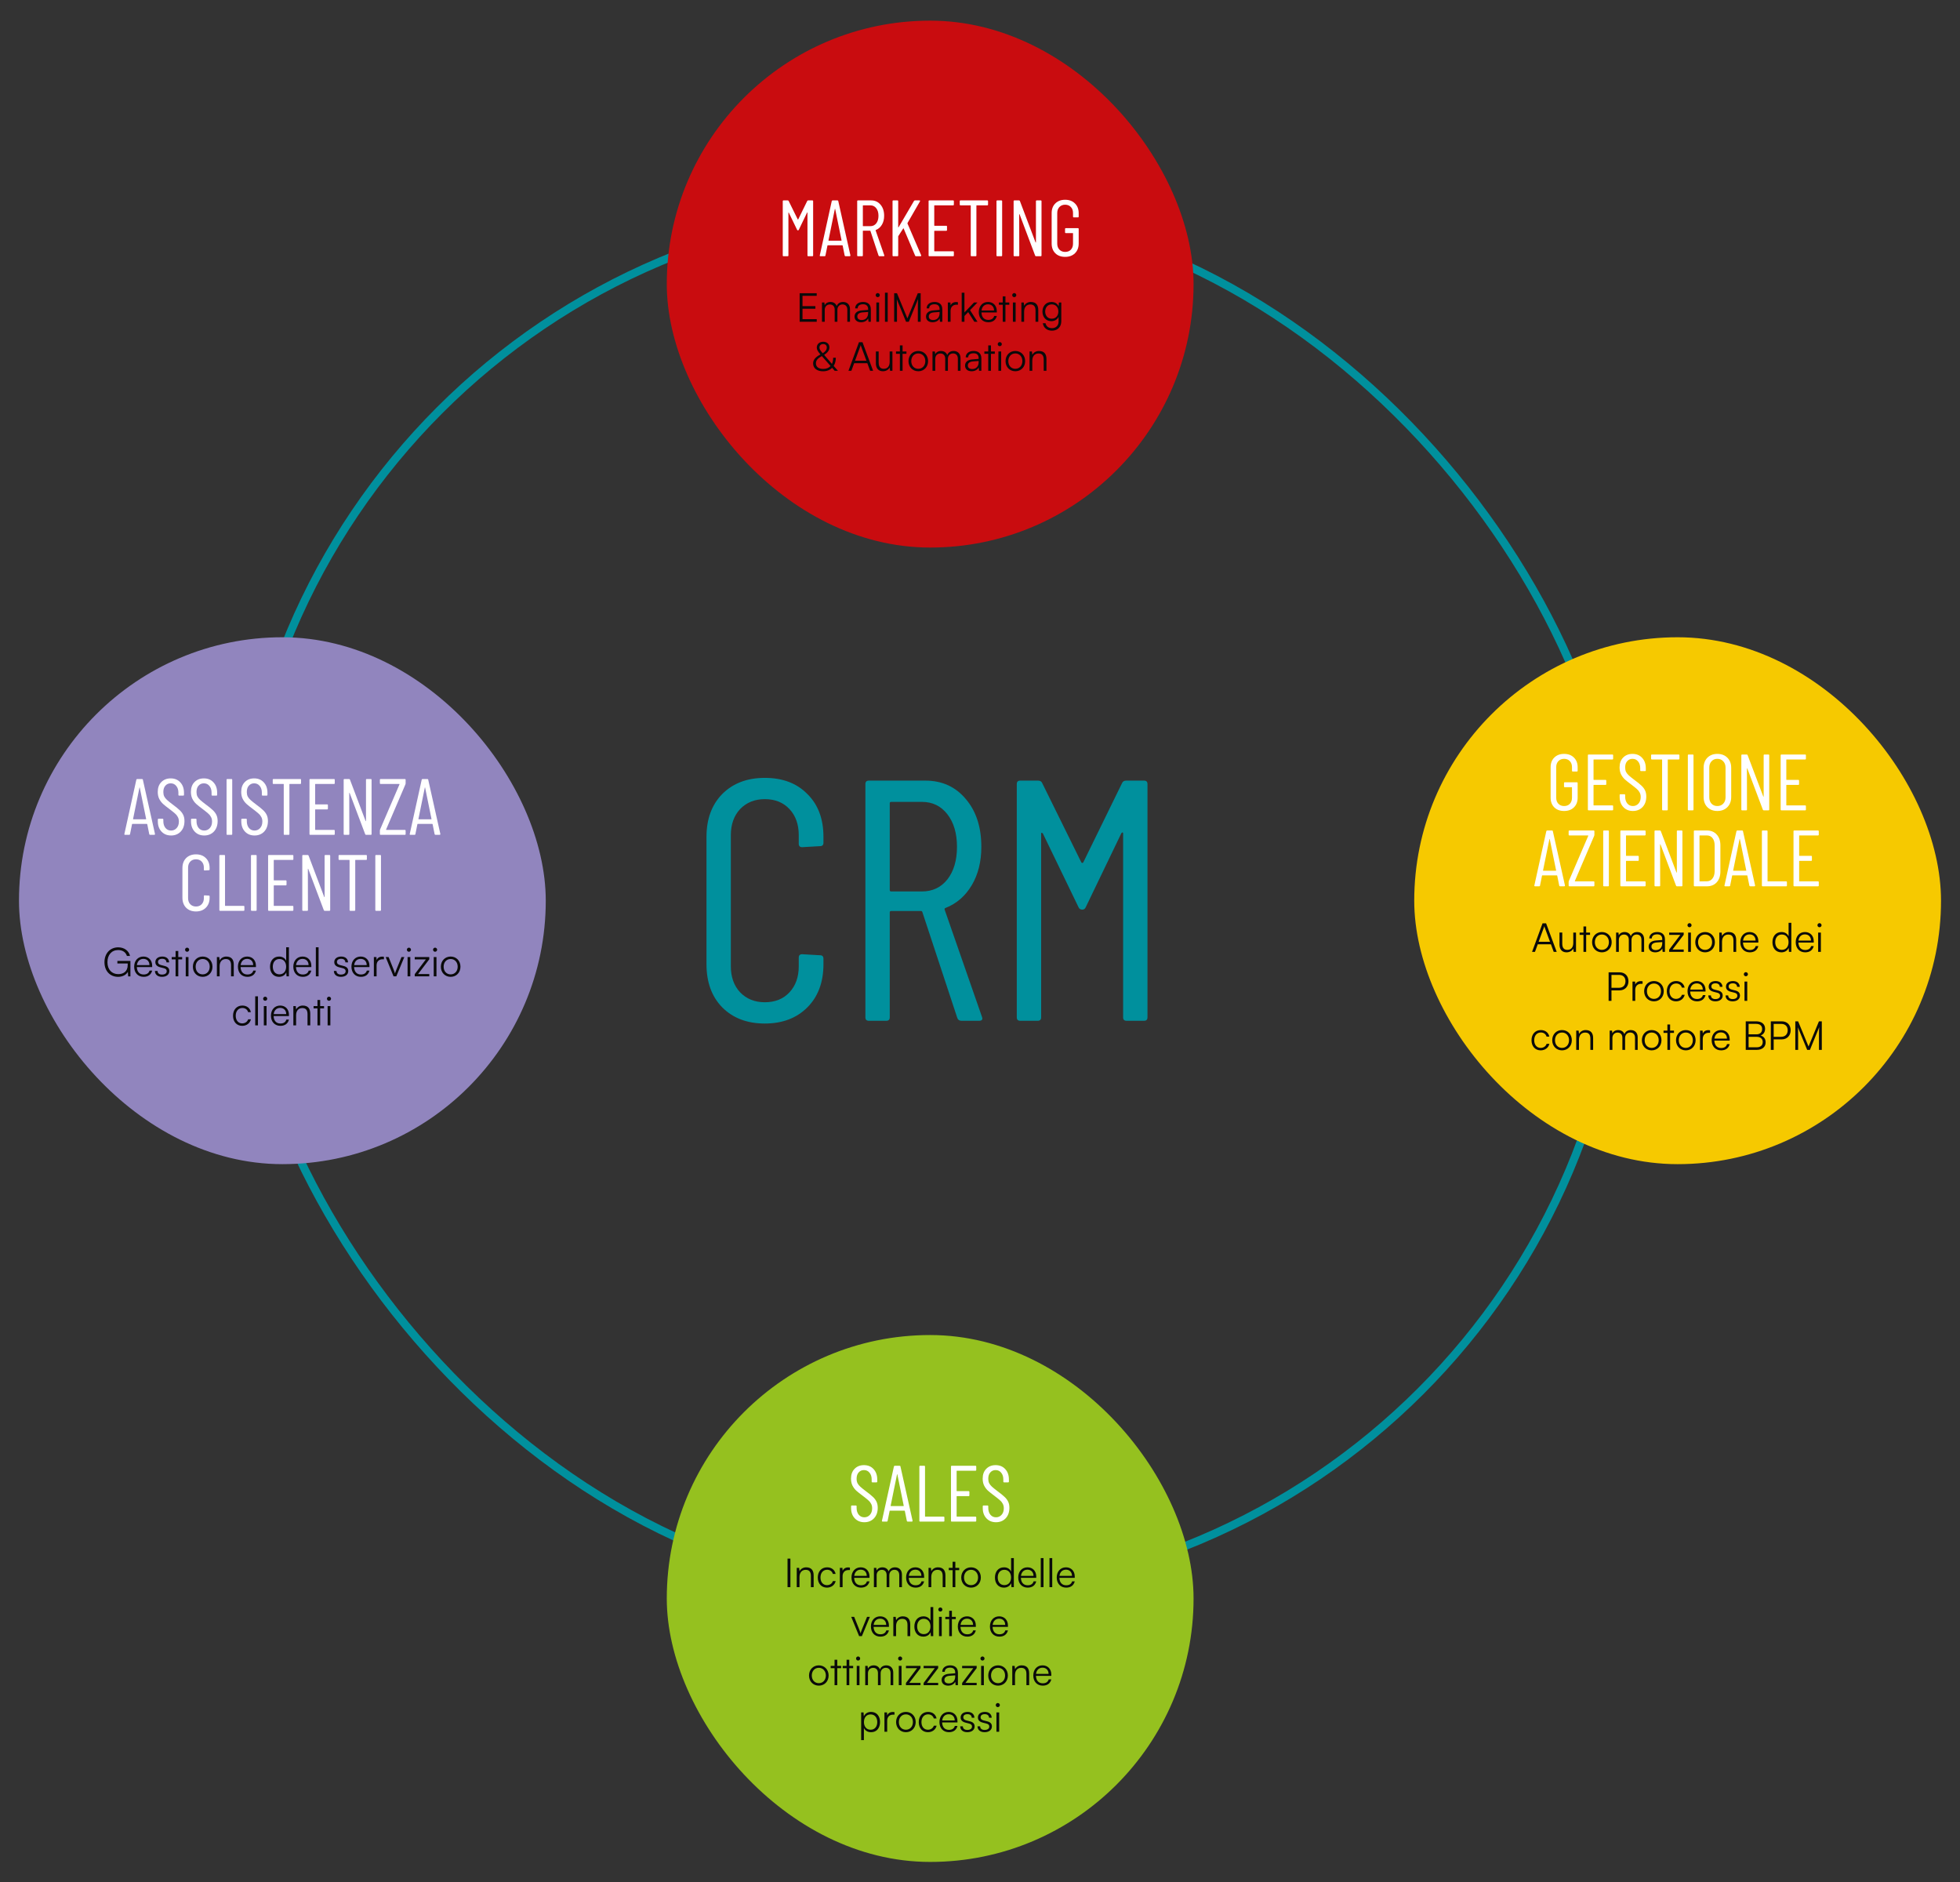 <svg width="800" height="768" viewBox="0 0 800 768" fill="none" xmlns="http://www.w3.org/2000/svg">
<rect x="0" y="0" width="800" height="768" fill="#333333" stroke="none"/>
<rect x="96.561" y="84.457" width="566.199" height="566.199" rx="283.099" stroke="#00909D" stroke-width="3.293"/>
<path d="M312.162 417.677C304.975 417.677 299.188 415.483 294.801 411.096C290.508 406.71 288.361 400.829 288.361 393.456V341.514C288.361 334.234 290.508 328.4 294.801 324.013C299.188 319.626 304.975 317.433 312.162 317.433C319.442 317.433 325.229 319.626 329.522 324.013C333.909 328.307 336.103 334.14 336.103 341.514V343.894C336.103 344.827 335.636 345.294 334.703 345.294L327.422 345.714C326.489 345.714 326.022 345.247 326.022 344.314V340.814C326.022 336.427 324.762 332.88 322.242 330.173C319.722 327.467 316.362 326.113 312.162 326.113C308.055 326.113 304.695 327.467 302.081 330.173C299.561 332.88 298.301 336.427 298.301 340.814V394.296C298.301 398.683 299.561 402.229 302.081 404.936C304.695 407.643 308.055 408.996 312.162 408.996C316.362 408.996 319.722 407.643 322.242 404.936C324.762 402.229 326.022 398.683 326.022 394.296V390.796C326.022 389.862 326.489 389.396 327.422 389.396L334.703 389.816C335.636 389.816 336.103 390.282 336.103 391.216V393.456C336.103 400.829 333.909 406.71 329.522 411.096C325.136 415.483 319.349 417.677 312.162 417.677ZM392.425 416.557C391.585 416.557 391.025 416.183 390.745 415.437L376.465 372.175C376.371 371.895 376.185 371.755 375.905 371.755H363.724C363.351 371.755 363.164 371.942 363.164 372.315V415.157C363.164 416.09 362.697 416.557 361.764 416.557H354.624C353.69 416.557 353.224 416.09 353.224 415.157V319.953C353.224 319.02 353.69 318.553 354.624 318.553H377.725C384.538 318.553 390.045 321.073 394.245 326.113C398.445 331.06 400.545 337.547 400.545 345.574C400.545 351.641 399.239 356.868 396.625 361.255C394.012 365.641 390.465 368.722 385.985 370.495C385.612 370.588 385.472 370.822 385.565 371.195L400.825 415.017L400.965 415.577C400.965 416.23 400.545 416.557 399.705 416.557H392.425ZM363.724 327.233C363.351 327.233 363.164 327.42 363.164 327.793V363.215C363.164 363.588 363.351 363.775 363.724 363.775H376.325C380.618 363.775 384.072 362.141 386.685 358.875C389.298 355.514 390.605 351.081 390.605 345.574C390.605 340.067 389.298 335.634 386.685 332.274C384.072 328.913 380.618 327.233 376.325 327.233H363.724ZM457.998 319.533C458.278 318.88 458.838 318.553 459.678 318.553H466.958C467.892 318.553 468.358 319.02 468.358 319.953V415.157C468.358 416.09 467.892 416.557 466.958 416.557H459.818C458.885 416.557 458.418 416.09 458.418 415.157V340.114C458.418 339.834 458.325 339.694 458.138 339.694C458.045 339.694 457.905 339.787 457.718 339.974L443.157 370.215C442.877 370.868 442.411 371.195 441.757 371.195C441.011 371.195 440.497 370.868 440.217 370.215L425.657 340.114C425.47 339.927 425.283 339.834 425.097 339.834C425.003 339.834 424.957 339.974 424.957 340.254V415.157C424.957 416.09 424.49 416.557 423.557 416.557H416.416C415.483 416.557 415.016 416.09 415.016 415.157V319.953C415.016 319.02 415.483 318.553 416.416 318.553H423.697C424.537 318.553 425.097 318.88 425.377 319.533L441.337 351.874C441.431 352.061 441.571 352.154 441.757 352.154C441.944 352.154 442.084 352.061 442.177 351.874L457.998 319.533Z" fill="#00909D"/>
<rect x="272.155" y="8.429" width="215.012" height="215.012" rx="107.506" fill="#C90C0F"/>
<path d="M329.482 82.009C329.547 81.857 329.677 81.781 329.873 81.781H331.565C331.782 81.781 331.89 81.889 331.89 82.106V104.235C331.89 104.452 331.782 104.561 331.565 104.561H329.905C329.688 104.561 329.58 104.452 329.58 104.235V86.792C329.58 86.727 329.558 86.695 329.515 86.695C329.493 86.695 329.46 86.716 329.417 86.76L326.033 93.789C325.967 93.941 325.859 94.017 325.707 94.017C325.534 94.017 325.414 93.941 325.349 93.789L321.965 86.792C321.921 86.749 321.878 86.727 321.835 86.727C321.813 86.727 321.802 86.76 321.802 86.825V104.235C321.802 104.452 321.694 104.561 321.477 104.561H319.817C319.6 104.561 319.492 104.452 319.492 104.235V82.106C319.492 81.889 319.6 81.781 319.817 81.781H321.509C321.704 81.781 321.835 81.857 321.9 82.009L325.61 89.526C325.631 89.569 325.664 89.591 325.707 89.591C325.751 89.591 325.783 89.569 325.805 89.526L329.482 82.009ZM345.118 104.561C344.923 104.561 344.804 104.463 344.76 104.268L343.947 100.232C343.947 100.189 343.925 100.156 343.882 100.135C343.86 100.113 343.827 100.102 343.784 100.102H337.894C337.85 100.102 337.807 100.113 337.764 100.135C337.742 100.156 337.731 100.189 337.731 100.232L336.917 104.268C336.896 104.463 336.776 104.561 336.56 104.561H334.9C334.791 104.561 334.705 104.528 334.64 104.463C334.596 104.398 334.585 104.311 334.607 104.203L339.488 82.074C339.532 81.879 339.651 81.781 339.846 81.781H341.799C342.016 81.781 342.135 81.879 342.157 82.074L347.103 104.203V104.268C347.103 104.463 347.006 104.561 346.81 104.561H345.118ZM338.154 98.085C338.154 98.171 338.187 98.215 338.252 98.215H343.393C343.458 98.215 343.491 98.171 343.491 98.085L340.888 85.296C340.866 85.23 340.844 85.198 340.823 85.198C340.801 85.198 340.779 85.23 340.757 85.296L338.154 98.085ZM358.986 104.561C358.791 104.561 358.661 104.474 358.596 104.3L355.276 94.245C355.255 94.18 355.211 94.147 355.146 94.147H352.315C352.228 94.147 352.185 94.19 352.185 94.277V104.235C352.185 104.452 352.076 104.561 351.86 104.561H350.2C349.983 104.561 349.874 104.452 349.874 104.235V82.106C349.874 81.889 349.983 81.781 350.2 81.781H355.569C357.153 81.781 358.433 82.367 359.409 83.538C360.386 84.688 360.874 86.196 360.874 88.062C360.874 89.472 360.57 90.687 359.963 91.706C359.355 92.726 358.531 93.442 357.489 93.854C357.403 93.876 357.37 93.93 357.392 94.017L360.939 104.203L360.971 104.333C360.971 104.485 360.874 104.561 360.678 104.561H358.986ZM352.315 83.799C352.228 83.799 352.185 83.842 352.185 83.929V92.162C352.185 92.249 352.228 92.292 352.315 92.292H355.244C356.242 92.292 357.045 91.912 357.652 91.153C358.26 90.372 358.563 89.342 358.563 88.062C358.563 86.782 358.26 85.751 357.652 84.97C357.045 84.189 356.242 83.799 355.244 83.799H352.315ZM364.628 104.561C364.411 104.561 364.302 104.452 364.302 104.235V82.106C364.302 81.889 364.411 81.781 364.628 81.781H366.287C366.504 81.781 366.613 81.889 366.613 82.106V92.65C366.613 92.715 366.635 92.758 366.678 92.78C366.721 92.802 366.754 92.78 366.776 92.715L373.056 82.009C373.165 81.857 373.295 81.781 373.447 81.781H375.269C375.399 81.781 375.486 81.824 375.53 81.911C375.573 81.976 375.562 82.063 375.497 82.171L370.42 90.99C370.377 91.077 370.366 91.142 370.388 91.186L375.985 104.17L376.018 104.3C376.018 104.474 375.92 104.561 375.725 104.561H373.87C373.696 104.561 373.577 104.474 373.512 104.3L368.826 93.236C368.804 93.149 368.75 93.149 368.663 93.236L366.645 96.36C366.624 96.382 366.613 96.436 366.613 96.523V104.235C366.613 104.452 366.504 104.561 366.287 104.561H364.628ZM389.332 83.473C389.332 83.69 389.224 83.799 389.007 83.799H381.457C381.37 83.799 381.327 83.842 381.327 83.929V91.999C381.327 92.086 381.37 92.129 381.457 92.129H386.208C386.425 92.129 386.534 92.238 386.534 92.455V93.854C386.534 94.071 386.425 94.18 386.208 94.18H381.457C381.37 94.18 381.327 94.223 381.327 94.31V102.413C381.327 102.5 381.37 102.543 381.457 102.543H389.007C389.224 102.543 389.332 102.651 389.332 102.868V104.235C389.332 104.452 389.224 104.561 389.007 104.561H379.342C379.125 104.561 379.016 104.452 379.016 104.235V82.106C379.016 81.889 379.125 81.781 379.342 81.781H389.007C389.224 81.781 389.332 81.889 389.332 82.106V83.473ZM402.958 81.781C403.175 81.781 403.284 81.889 403.284 82.106V83.473C403.284 83.69 403.175 83.799 402.958 83.799H398.663C398.576 83.799 398.532 83.842 398.532 83.929V104.235C398.532 104.452 398.424 104.561 398.207 104.561H396.547C396.33 104.561 396.222 104.452 396.222 104.235V83.929C396.222 83.842 396.179 83.799 396.092 83.799H392.056C391.84 83.799 391.731 83.69 391.731 83.473V82.106C391.731 81.889 391.84 81.781 392.056 81.781H402.958ZM407.054 104.561C406.837 104.561 406.728 104.452 406.728 104.235V82.106C406.728 81.889 406.837 81.781 407.054 81.781H408.713C408.93 81.781 409.039 81.889 409.039 82.106V104.235C409.039 104.452 408.93 104.561 408.713 104.561H407.054ZM422.832 82.106C422.832 81.889 422.94 81.781 423.157 81.781H424.784C425.001 81.781 425.11 81.889 425.11 82.106V104.235C425.11 104.452 425.001 104.561 424.784 104.561H422.864C422.691 104.561 422.571 104.474 422.506 104.3L416.16 87.476C416.139 87.411 416.106 87.389 416.063 87.411C416.019 87.411 415.998 87.443 415.998 87.508L416.03 104.235C416.03 104.452 415.922 104.561 415.705 104.561H414.045C413.828 104.561 413.72 104.452 413.72 104.235V82.106C413.72 81.889 413.828 81.781 414.045 81.781H415.933C416.106 81.781 416.226 81.868 416.291 82.041L422.669 98.898C422.691 98.963 422.723 98.996 422.767 98.996C422.81 98.974 422.832 98.931 422.832 98.866V82.106ZM434.747 104.821C433.077 104.821 431.743 104.333 430.745 103.356C429.747 102.359 429.248 101.035 429.248 99.386V86.955C429.248 85.306 429.747 83.994 430.745 83.017C431.743 82.019 433.077 81.52 434.747 81.52C436.418 81.52 437.752 82.019 438.75 83.017C439.77 84.016 440.28 85.339 440.28 86.988V88.387C440.28 88.604 440.171 88.712 439.954 88.712H438.295C438.078 88.712 437.969 88.604 437.969 88.387V86.923C437.969 85.903 437.676 85.089 437.091 84.482C436.505 83.853 435.724 83.538 434.747 83.538C433.793 83.538 433.012 83.853 432.404 84.482C431.819 85.111 431.526 85.925 431.526 86.923V99.419C431.526 100.417 431.819 101.23 432.404 101.86C433.012 102.489 433.793 102.803 434.747 102.803C435.724 102.803 436.505 102.5 437.091 101.892C437.676 101.263 437.969 100.439 437.969 99.419V95.253C437.969 95.167 437.926 95.123 437.839 95.123H435.04C434.823 95.123 434.715 95.015 434.715 94.798V93.431C434.715 93.214 434.823 93.106 435.04 93.106H439.954C440.171 93.106 440.28 93.214 440.28 93.431V99.386C440.28 101.035 439.77 102.359 438.75 103.356C437.752 104.333 436.418 104.821 434.747 104.821Z" fill="white"/>
<path d="M333.364 131.309H326.383V119.658H333.347V120.732H327.555V124.93H332.811V125.988H327.555V130.235H333.364V131.309ZM336.621 131.309H335.498V123.433H336.475L336.605 124.556C336.995 123.726 337.874 123.222 338.98 123.222C340.217 123.222 341.145 123.873 341.519 124.898C341.877 123.873 342.837 123.222 344.106 123.222C345.814 123.222 346.937 124.328 346.937 126.151V131.309H345.847V126.378C345.847 125.028 345.098 124.231 343.894 124.231C342.576 124.231 341.795 125.223 341.795 126.444V131.309H340.689V126.362C340.689 125.028 339.924 124.247 338.736 124.247C337.418 124.247 336.621 125.223 336.621 126.427V131.309ZM351.457 131.504C349.781 131.504 348.789 130.56 348.789 129.177C348.789 127.729 349.895 126.818 351.734 126.671L354.337 126.46V126.199C354.337 124.654 353.41 124.166 352.254 124.166C350.888 124.166 350.074 124.784 350.074 125.841H349.049C349.049 124.247 350.351 123.222 352.287 123.222C354.109 123.222 355.444 124.133 355.444 126.216V131.309H354.5L354.353 129.926C353.865 130.918 352.791 131.504 351.457 131.504ZM351.718 130.593C353.377 130.593 354.337 129.437 354.337 127.729V127.306L352.01 127.485C350.53 127.615 349.928 128.266 349.928 129.145C349.928 130.105 350.644 130.593 351.718 130.593ZM358.25 121.269C357.794 121.269 357.42 120.895 357.42 120.439C357.42 119.984 357.794 119.593 358.25 119.593C358.705 119.593 359.096 119.984 359.096 120.439C359.096 120.895 358.705 121.269 358.25 121.269ZM357.697 131.309V123.433H358.819V131.309H357.697ZM362.332 131.309H361.209V119.447H362.332V131.309ZM366.119 131.309H364.964V119.658H366.119L370.366 129.926L374.613 119.658H375.784V131.309H374.629V125.776C374.629 123.742 374.662 122.848 374.727 122.05L370.935 131.309H369.813L366.022 122.099C366.087 122.538 366.119 123.824 366.119 125.597V131.309ZM380.631 131.504C378.955 131.504 377.962 130.56 377.962 129.177C377.962 127.729 379.069 126.818 380.908 126.671L383.511 126.46V126.199C383.511 124.654 382.583 124.166 381.428 124.166C380.061 124.166 379.248 124.784 379.248 125.841H378.223C378.223 124.247 379.524 123.222 381.461 123.222C383.283 123.222 384.617 124.133 384.617 126.216V131.309H383.674L383.527 129.926C383.039 130.918 381.965 131.504 380.631 131.504ZM380.891 130.593C382.551 130.593 383.511 129.437 383.511 127.729V127.306L381.184 127.485C379.703 127.615 379.101 128.266 379.101 129.145C379.101 130.105 379.817 130.593 380.891 130.593ZM390.987 123.336V124.345H390.369C388.92 124.345 387.993 125.321 387.993 126.818V131.309H386.87V123.433H387.928L388.009 124.654C388.318 123.808 389.148 123.254 390.255 123.254C390.499 123.254 390.71 123.271 390.987 123.336ZM393.651 131.309H392.528V119.447H393.651V127.501L397.556 123.433H398.972L395.945 126.574L398.988 131.309H397.686L395.18 127.371L393.651 128.949V131.309ZM403.362 131.504C401.051 131.504 399.506 129.844 399.506 127.371C399.506 124.914 401.035 123.222 403.281 123.222C405.412 123.222 406.86 124.735 406.86 126.964V127.517H400.596C400.677 129.437 401.686 130.544 403.378 130.544C404.664 130.544 405.493 129.991 405.786 128.949H406.86C406.437 130.609 405.217 131.504 403.362 131.504ZM403.281 124.182C401.8 124.182 400.824 125.158 400.628 126.704H405.737C405.737 125.191 404.761 124.182 403.281 124.182ZM410.382 131.309H409.275V124.377H407.697V123.433H409.275V120.944H410.382V123.433H411.96V124.377H410.382V131.309ZM413.975 121.269C413.52 121.269 413.146 120.895 413.146 120.439C413.146 119.984 413.52 119.593 413.975 119.593C414.431 119.593 414.822 119.984 414.822 120.439C414.822 120.895 414.431 121.269 413.975 121.269ZM413.422 131.309V123.433H414.545V131.309H413.422ZM418.009 131.309H416.886V123.433H417.862L418.025 124.8C418.546 123.791 419.587 123.222 420.726 123.222C422.89 123.222 423.785 124.507 423.785 126.492V131.309H422.662V126.736C422.662 124.898 421.833 124.247 420.531 124.247C418.92 124.247 418.009 125.418 418.009 127.192V131.309ZM425.486 127.143C425.486 124.995 426.869 123.222 429.179 123.222C430.546 123.222 431.588 123.856 432.092 125.012L432.206 123.433H433.182V131.065C433.182 133.408 431.685 134.937 429.375 134.937C427.357 134.937 425.941 133.798 425.632 131.894H426.755C426.999 133.164 427.975 133.912 429.391 133.912C431.002 133.912 432.076 132.822 432.076 131.178V129.307C431.539 130.414 430.449 131.065 429.098 131.065C426.853 131.065 425.486 129.291 425.486 127.143ZM426.609 127.127C426.609 128.738 427.601 130.056 429.261 130.056C430.969 130.056 431.978 128.819 431.978 127.127C431.978 125.451 431.002 124.214 429.277 124.214C427.585 124.214 426.609 125.532 426.609 127.127ZM340.684 151.309L339.643 150.105C338.732 151.016 337.463 151.52 335.933 151.52C333.476 151.52 331.882 150.267 331.882 148.347C331.882 146.867 332.76 145.776 334.859 144.637C333.802 143.401 333.378 142.701 333.378 141.839C333.378 140.439 334.436 139.463 336.014 139.463C337.511 139.463 338.536 140.374 338.536 141.741C338.536 142.896 337.934 143.791 336.389 144.833L339.562 148.494C339.887 147.81 340.066 146.964 340.066 145.988H341.156C341.156 147.29 340.847 148.412 340.277 149.307L342.018 151.309H340.684ZM335.787 144.133L335.803 144.149C336.942 143.433 337.463 142.685 337.463 141.774C337.463 140.928 336.909 140.407 335.998 140.407C335.054 140.407 334.469 140.96 334.469 141.839C334.469 142.425 334.729 142.913 335.787 144.133ZM333.037 148.282C333.037 149.698 334.143 150.544 335.998 150.544C337.284 150.544 338.292 150.137 338.992 149.356L335.445 145.305C333.688 146.281 333.037 147.094 333.037 148.282ZM347.501 151.309H346.313L350.593 139.658H352.041L356.369 151.309H355.148L354.009 148.217H348.64L347.501 151.309ZM351.162 141.302L348.998 147.192H353.635L351.455 141.302C351.406 141.139 351.325 140.944 351.308 140.83C351.292 140.928 351.227 141.139 351.162 141.302ZM363.133 143.433H364.256V151.309H363.28L363.133 149.974C362.694 150.886 361.604 151.504 360.367 151.504C358.512 151.504 357.504 150.235 357.504 148.315V143.417H358.643V147.957C358.643 149.828 359.472 150.495 360.725 150.495C362.238 150.495 363.133 149.486 363.133 147.615V143.433ZM368.401 151.309H367.295V144.377H365.716V143.433H367.295V140.944H368.401V143.433H369.979V144.377H368.401V151.309ZM370.809 147.371C370.809 144.963 372.501 143.222 374.811 143.222C377.122 143.222 378.814 144.963 378.814 147.371C378.814 149.763 377.122 151.504 374.811 151.504C372.501 151.504 370.809 149.763 370.809 147.371ZM371.948 147.355C371.948 149.21 373.119 150.495 374.811 150.495C376.487 150.495 377.675 149.21 377.675 147.355C377.675 145.532 376.487 144.231 374.811 144.231C373.119 144.231 371.948 145.532 371.948 147.355ZM381.732 151.309H380.61V143.433H381.586L381.716 144.556C382.107 143.726 382.985 143.222 384.092 143.222C385.328 143.222 386.256 143.873 386.63 144.898C386.988 143.873 387.948 143.222 389.217 143.222C390.926 143.222 392.048 144.328 392.048 146.151V151.309H390.958V146.378C390.958 145.028 390.21 144.231 389.006 144.231C387.688 144.231 386.907 145.223 386.907 146.444V151.309H385.8V146.362C385.8 145.028 385.035 144.247 383.848 144.247C382.53 144.247 381.732 145.223 381.732 146.427V151.309ZM396.568 151.504C394.892 151.504 393.9 150.56 393.9 149.177C393.9 147.729 395.006 146.818 396.845 146.671L399.448 146.46V146.199C399.448 144.654 398.521 144.166 397.366 144.166C395.999 144.166 395.185 144.784 395.185 145.841H394.16C394.16 144.247 395.462 143.222 397.398 143.222C399.221 143.222 400.555 144.133 400.555 146.216V151.309H399.611L399.465 149.926C398.977 150.918 397.903 151.504 396.568 151.504ZM396.829 150.593C398.488 150.593 399.448 149.437 399.448 147.729V147.306L397.122 147.485C395.641 147.615 395.039 148.266 395.039 149.145C395.039 150.105 395.755 150.593 396.829 150.593ZM404.471 151.309H403.364V144.377H401.786V143.433H403.364V140.944H404.471V143.433H406.049V144.377H404.471V151.309ZM408.064 141.269C407.609 141.269 407.235 140.895 407.235 140.439C407.235 139.984 407.609 139.593 408.064 139.593C408.52 139.593 408.91 139.984 408.91 140.439C408.91 140.895 408.52 141.269 408.064 141.269ZM407.511 151.309V143.433H408.634V151.309H407.511ZM410.422 147.371C410.422 144.963 412.114 143.222 414.425 143.222C416.735 143.222 418.427 144.963 418.427 147.371C418.427 149.763 416.735 151.504 414.425 151.504C412.114 151.504 410.422 149.763 410.422 147.371ZM411.561 147.355C411.561 149.21 412.732 150.495 414.425 150.495C416.101 150.495 417.288 149.21 417.288 147.355C417.288 145.532 416.101 144.231 414.425 144.231C412.732 144.231 411.561 145.532 411.561 147.355ZM421.346 151.309H420.223V143.433H421.199L421.362 144.8C421.883 143.791 422.924 143.222 424.063 143.222C426.227 143.222 427.122 144.507 427.122 146.492V151.309H425.999V146.736C425.999 144.898 425.169 144.247 423.868 144.247C422.257 144.247 421.346 145.418 421.346 147.192V151.309Z" fill="#0A0A0A"/>
<rect x="577.239" y="260.051" width="215.012" height="215.012" rx="107.506" fill="#F6C900"/>
<path d="M638.408 330.943C636.737 330.943 635.403 330.455 634.405 329.479C633.407 328.481 632.908 327.157 632.908 325.508V313.077C632.908 311.428 633.407 310.116 634.405 309.14C635.403 308.142 636.737 307.643 638.408 307.643C640.078 307.643 641.412 308.142 642.41 309.14C643.43 310.138 643.94 311.461 643.94 313.11V314.509C643.94 314.726 643.831 314.834 643.614 314.834H641.955C641.738 314.834 641.629 314.726 641.629 314.509V313.045C641.629 312.025 641.336 311.211 640.751 310.604C640.165 309.975 639.384 309.66 638.408 309.66C637.453 309.66 636.672 309.975 636.065 310.604C635.479 311.233 635.186 312.047 635.186 313.045V325.541C635.186 326.539 635.479 327.352 636.065 327.982C636.672 328.611 637.453 328.925 638.408 328.925C639.384 328.925 640.165 328.622 640.751 328.014C641.336 327.385 641.629 326.561 641.629 325.541V321.375C641.629 321.289 641.586 321.245 641.499 321.245H638.701C638.484 321.245 638.375 321.137 638.375 320.92V319.553C638.375 319.336 638.484 319.228 638.701 319.228H643.614C643.831 319.228 643.94 319.336 643.94 319.553V325.508C643.94 327.157 643.43 328.481 642.41 329.479C641.412 330.455 640.078 330.943 638.408 330.943ZM658.427 309.595C658.427 309.812 658.318 309.921 658.101 309.921H650.552C650.465 309.921 650.421 309.964 650.421 310.051V318.121C650.421 318.208 650.465 318.251 650.552 318.251H655.303C655.52 318.251 655.628 318.36 655.628 318.577V319.976C655.628 320.193 655.52 320.302 655.303 320.302H650.552C650.465 320.302 650.421 320.345 650.421 320.432V328.535C650.421 328.622 650.465 328.665 650.552 328.665H658.101C658.318 328.665 658.427 328.773 658.427 328.99V330.357C658.427 330.574 658.318 330.683 658.101 330.683H648.436C648.219 330.683 648.111 330.574 648.111 330.357V308.228C648.111 308.011 648.219 307.903 648.436 307.903H658.101C658.318 307.903 658.427 308.011 658.427 308.228V309.595ZM666.488 330.943C664.882 330.943 663.581 330.411 662.583 329.348C661.585 328.285 661.086 326.897 661.086 325.183V324.434C661.086 324.218 661.194 324.109 661.411 324.109H663.006C663.223 324.109 663.331 324.218 663.331 324.434V325.085C663.331 326.235 663.624 327.168 664.21 327.884C664.796 328.578 665.555 328.925 666.488 328.925C667.399 328.925 668.158 328.589 668.766 327.917C669.373 327.244 669.677 326.354 669.677 325.248C669.677 324.51 669.525 323.881 669.221 323.361C668.939 322.818 668.56 322.352 668.082 321.961C667.627 321.549 666.857 320.931 665.772 320.106C664.687 319.304 663.83 318.62 663.201 318.056C662.572 317.47 662.051 316.776 661.639 315.973C661.249 315.171 661.053 314.227 661.053 313.142C661.053 311.45 661.541 310.116 662.518 309.14C663.494 308.142 664.763 307.643 666.325 307.643C667.974 307.643 669.287 308.185 670.263 309.27C671.261 310.333 671.76 311.754 671.76 313.533V314.346C671.76 314.563 671.651 314.672 671.434 314.672H669.807C669.59 314.672 669.482 314.563 669.482 314.346V313.5C669.482 312.35 669.189 311.428 668.603 310.734C668.039 310.018 667.28 309.66 666.325 309.66C665.457 309.66 664.741 309.975 664.177 310.604C663.613 311.211 663.331 312.079 663.331 313.207C663.331 313.88 663.451 314.477 663.689 314.997C663.95 315.496 664.329 315.973 664.828 316.429C665.327 316.885 666.065 317.481 667.041 318.219C668.343 319.173 669.308 319.954 669.937 320.562C670.588 321.148 671.087 321.799 671.434 322.514C671.781 323.209 671.955 324.055 671.955 325.053C671.955 326.832 671.445 328.264 670.426 329.348C669.406 330.411 668.093 330.943 666.488 330.943ZM685.146 307.903C685.363 307.903 685.471 308.011 685.471 308.228V309.595C685.471 309.812 685.363 309.921 685.146 309.921H680.85C680.764 309.921 680.72 309.964 680.72 310.051V330.357C680.72 330.574 680.612 330.683 680.395 330.683H678.735C678.518 330.683 678.41 330.574 678.41 330.357V310.051C678.41 309.964 678.366 309.921 678.279 309.921H674.244C674.027 309.921 673.919 309.812 673.919 309.595V308.228C673.919 308.011 674.027 307.903 674.244 307.903H685.146ZM689.241 330.683C689.024 330.683 688.916 330.574 688.916 330.357V308.228C688.916 308.011 689.024 307.903 689.241 307.903H690.901C691.118 307.903 691.226 308.011 691.226 308.228V330.357C691.226 330.574 691.118 330.683 690.901 330.683H689.241ZM700.952 330.943C699.281 330.943 697.925 330.422 696.884 329.381C695.864 328.34 695.354 326.962 695.354 325.248V313.338C695.354 311.624 695.864 310.246 696.884 309.205C697.925 308.163 699.281 307.643 700.952 307.643C702.644 307.643 704.011 308.163 705.052 309.205C706.093 310.246 706.614 311.624 706.614 313.338V325.248C706.614 326.94 706.093 328.318 705.052 329.381C704.011 330.422 702.644 330.943 700.952 330.943ZM700.952 328.925C701.95 328.925 702.752 328.6 703.36 327.949C703.989 327.277 704.303 326.42 704.303 325.378V313.24C704.303 312.177 703.989 311.32 703.36 310.669C702.752 309.997 701.95 309.66 700.952 309.66C699.975 309.66 699.183 309.997 698.576 310.669C697.968 311.32 697.665 312.177 697.665 313.24V325.378C697.665 326.42 697.968 327.277 698.576 327.949C699.183 328.6 699.975 328.925 700.952 328.925ZM719.86 308.228C719.86 308.011 719.969 307.903 720.186 307.903H721.813C722.03 307.903 722.138 308.011 722.138 308.228V330.357C722.138 330.574 722.03 330.683 721.813 330.683H719.893C719.719 330.683 719.6 330.596 719.535 330.422L713.189 313.598C713.168 313.533 713.135 313.511 713.092 313.533C713.048 313.533 713.027 313.565 713.027 313.63L713.059 330.357C713.059 330.574 712.951 330.683 712.734 330.683H711.074C710.857 330.683 710.749 330.574 710.749 330.357V308.228C710.749 308.011 710.857 307.903 711.074 307.903H712.961C713.135 307.903 713.254 307.99 713.319 308.163L719.698 325.02C719.719 325.085 719.752 325.118 719.795 325.118C719.839 325.096 719.86 325.053 719.86 324.988V308.228ZM737.113 309.595C737.113 309.812 737.005 309.921 736.788 309.921H729.238C729.151 309.921 729.108 309.964 729.108 310.051V318.121C729.108 318.208 729.151 318.251 729.238 318.251H733.989C734.206 318.251 734.315 318.36 734.315 318.577V319.976C734.315 320.193 734.206 320.302 733.989 320.302H729.238C729.151 320.302 729.108 320.345 729.108 320.432V328.535C729.108 328.622 729.151 328.665 729.238 328.665H736.788C737.005 328.665 737.113 328.773 737.113 328.99V330.357C737.113 330.574 737.005 330.683 736.788 330.683H727.123C726.906 330.683 726.797 330.574 726.797 330.357V308.228C726.797 308.011 726.906 307.903 727.123 307.903H736.788C737.005 307.903 737.113 308.011 737.113 308.228V309.595ZM636.776 361.683C636.581 361.683 636.462 361.585 636.418 361.39L635.605 357.354C635.605 357.311 635.583 357.279 635.54 357.257C635.518 357.235 635.485 357.224 635.442 357.224H629.552C629.508 357.224 629.465 357.235 629.422 357.257C629.4 357.279 629.389 357.311 629.389 357.354L628.576 361.39C628.554 361.585 628.435 361.683 628.218 361.683H626.558C626.449 361.683 626.363 361.65 626.298 361.585C626.254 361.52 626.243 361.433 626.265 361.325L631.146 339.196C631.19 339.001 631.309 338.903 631.504 338.903H633.457C633.674 338.903 633.793 339.001 633.815 339.196L638.761 361.325V361.39C638.761 361.585 638.664 361.683 638.468 361.683H636.776ZM629.812 355.207C629.812 355.293 629.845 355.337 629.91 355.337H635.051C635.117 355.337 635.149 355.293 635.149 355.207L632.546 342.418C632.524 342.352 632.502 342.32 632.481 342.32C632.459 342.32 632.437 342.352 632.416 342.418L629.812 355.207ZM640.589 361.683C640.372 361.683 640.263 361.574 640.263 361.357V359.86C640.263 359.752 640.296 359.622 640.361 359.47L648.269 341.083C648.29 341.04 648.29 341.007 648.269 340.986C648.247 340.942 648.215 340.921 648.171 340.921H640.589C640.372 340.921 640.263 340.812 640.263 340.595V339.228C640.263 339.011 640.372 338.903 640.589 338.903H650.449C650.666 338.903 650.775 339.011 650.775 339.228V340.725C650.775 340.812 650.742 340.942 650.677 341.116L642.802 359.502C642.78 359.546 642.78 359.589 642.802 359.632C642.823 359.654 642.856 359.665 642.899 359.665H650.449C650.666 359.665 650.775 359.773 650.775 359.99V361.357C650.775 361.574 650.666 361.683 650.449 361.683H640.589ZM654.697 361.683C654.48 361.683 654.371 361.574 654.371 361.357V339.228C654.371 339.011 654.48 338.903 654.697 338.903H656.357C656.573 338.903 656.682 339.011 656.682 339.228V361.357C656.682 361.574 656.573 361.683 656.357 361.683H654.697ZM671.679 340.595C671.679 340.812 671.57 340.921 671.353 340.921H663.804C663.717 340.921 663.673 340.964 663.673 341.051V349.121C663.673 349.208 663.717 349.251 663.804 349.251H668.555C668.772 349.251 668.88 349.36 668.88 349.577V350.976C668.88 351.193 668.772 351.302 668.555 351.302H663.804C663.717 351.302 663.673 351.345 663.673 351.432V359.535C663.673 359.622 663.717 359.665 663.804 359.665H671.353C671.57 359.665 671.679 359.773 671.679 359.99V361.357C671.679 361.574 671.57 361.683 671.353 361.683H661.688C661.471 361.683 661.363 361.574 661.363 361.357V339.228C661.363 339.011 661.471 338.903 661.688 338.903H671.353C671.57 338.903 671.679 339.011 671.679 339.228V340.595ZM684.426 339.228C684.426 339.011 684.535 338.903 684.752 338.903H686.379C686.596 338.903 686.704 339.011 686.704 339.228V361.357C686.704 361.574 686.596 361.683 686.379 361.683H684.459C684.285 361.683 684.166 361.596 684.101 361.422L677.755 344.598C677.733 344.533 677.701 344.511 677.657 344.533C677.614 344.533 677.592 344.565 677.592 344.63L677.625 361.357C677.625 361.574 677.516 361.683 677.299 361.683H675.64C675.423 361.683 675.314 361.574 675.314 361.357V339.228C675.314 339.011 675.423 338.903 675.64 338.903H677.527C677.701 338.903 677.82 338.99 677.885 339.163L684.263 356.02C684.285 356.085 684.318 356.118 684.361 356.118C684.404 356.096 684.426 356.053 684.426 355.988V339.228ZM691.688 361.683C691.471 361.683 691.363 361.574 691.363 361.357V339.228C691.363 339.011 691.471 338.903 691.688 338.903H696.7C698.37 338.903 699.705 339.456 700.703 340.563C701.701 341.647 702.2 343.112 702.2 344.956V355.63C702.2 357.474 701.701 358.949 700.703 360.055C699.705 361.14 698.37 361.683 696.7 361.683H691.688ZM693.674 359.535C693.674 359.622 693.717 359.665 693.804 359.665L696.667 359.632C697.622 359.632 698.381 359.264 698.945 358.526C699.531 357.788 699.835 356.79 699.857 355.532V345.053C699.857 343.773 699.575 342.765 699.01 342.027C698.446 341.289 697.665 340.921 696.667 340.921H693.804C693.717 340.921 693.674 340.964 693.674 341.051V359.535ZM714.382 361.683C714.187 361.683 714.068 361.585 714.024 361.39L713.211 357.354C713.211 357.311 713.189 357.279 713.146 357.257C713.124 357.235 713.091 357.224 713.048 357.224H707.158C707.114 357.224 707.071 357.235 707.028 357.257C707.006 357.279 706.995 357.311 706.995 357.354L706.181 361.39C706.16 361.585 706.04 361.683 705.823 361.683H704.164C704.055 361.683 703.969 361.65 703.903 361.585C703.86 361.52 703.849 361.433 703.871 361.325L708.752 339.196C708.796 339.001 708.915 338.903 709.11 338.903H711.063C711.28 338.903 711.399 339.001 711.421 339.196L716.367 361.325V361.39C716.367 361.585 716.27 361.683 716.074 361.683H714.382ZM707.418 355.207C707.418 355.293 707.451 355.337 707.516 355.337H712.657C712.722 355.337 712.755 355.293 712.755 355.207L710.152 342.418C710.13 342.352 710.108 342.32 710.087 342.32C710.065 342.32 710.043 342.352 710.021 342.418L707.418 355.207ZM719.464 361.683C719.247 361.683 719.138 361.574 719.138 361.357V339.228C719.138 339.011 719.247 338.903 719.464 338.903H721.124C721.34 338.903 721.449 339.011 721.449 339.228V359.535C721.449 359.622 721.492 359.665 721.579 359.665H729.031C729.248 359.665 729.357 359.773 729.357 359.99V361.357C729.357 361.574 729.248 361.683 729.031 361.683H719.464ZM742.357 340.595C742.357 340.812 742.248 340.921 742.031 340.921H734.482C734.395 340.921 734.351 340.964 734.351 341.051V349.121C734.351 349.208 734.395 349.251 734.482 349.251H739.233C739.45 349.251 739.558 349.36 739.558 349.577V350.976C739.558 351.193 739.45 351.302 739.233 351.302H734.482C734.395 351.302 734.351 351.345 734.351 351.432V359.535C734.351 359.622 734.395 359.665 734.482 359.665H742.031C742.248 359.665 742.357 359.773 742.357 359.99V361.357C742.357 361.574 742.248 361.683 742.031 361.683H732.366C732.149 361.683 732.041 361.574 732.041 361.357V339.228C732.041 339.011 732.149 338.903 732.366 338.903H742.031C742.248 338.903 742.357 339.011 742.357 339.228V340.595Z" fill="white"/>
<path d="M626.519 388.431H625.331L629.61 376.78H631.058L635.386 388.431H634.166L633.027 385.339H627.658L626.519 388.431ZM630.18 378.424L628.016 384.314H632.653L630.473 378.424C630.424 378.261 630.342 378.066 630.326 377.952C630.31 378.05 630.245 378.261 630.18 378.424ZM642.151 380.555H643.274V388.431H642.298L642.151 387.096C641.712 388.008 640.622 388.626 639.385 388.626C637.53 388.626 636.521 387.357 636.521 385.437V380.539H637.66V385.079C637.66 386.95 638.49 387.617 639.743 387.617C641.256 387.617 642.151 386.608 642.151 384.737V380.555ZM647.419 388.431H646.312V381.499H644.734V380.555H646.312V378.066H647.419V380.555H648.997V381.499H647.419V388.431ZM649.826 384.493C649.826 382.085 651.518 380.344 653.829 380.344C656.139 380.344 657.832 382.085 657.832 384.493C657.832 386.885 656.139 388.626 653.829 388.626C651.518 388.626 649.826 386.885 649.826 384.493ZM650.965 384.477C650.965 386.332 652.137 387.617 653.829 387.617C655.505 387.617 656.693 386.332 656.693 384.477C656.693 382.654 655.505 381.353 653.829 381.353C652.137 381.353 650.965 382.654 650.965 384.477ZM660.75 388.431H659.627V380.555H660.604L660.734 381.678C661.124 380.848 662.003 380.344 663.109 380.344C664.346 380.344 665.273 380.995 665.648 382.02C666.006 380.995 666.966 380.344 668.235 380.344C669.943 380.344 671.066 381.45 671.066 383.273V388.431H669.976V383.5C669.976 382.15 669.227 381.353 668.023 381.353C666.705 381.353 665.924 382.345 665.924 383.566V388.431H664.818V383.484C664.818 382.15 664.053 381.369 662.865 381.369C661.547 381.369 660.75 382.345 660.75 383.549V388.431ZM675.586 388.626C673.91 388.626 672.918 387.682 672.918 386.299C672.918 384.851 674.024 383.94 675.863 383.793L678.466 383.582V383.322C678.466 381.776 677.539 381.288 676.383 381.288C675.017 381.288 674.203 381.906 674.203 382.964H673.178C673.178 381.369 674.48 380.344 676.416 380.344C678.238 380.344 679.573 381.255 679.573 383.338V388.431H678.629L678.482 387.048C677.994 388.04 676.92 388.626 675.586 388.626ZM675.846 387.715C677.506 387.715 678.466 386.559 678.466 384.851V384.428L676.139 384.607C674.659 384.737 674.057 385.388 674.057 386.267C674.057 387.227 674.773 387.715 675.846 387.715ZM687.228 388.431H681.289V387.536L685.844 381.499H681.289V380.555H687.228V381.467L682.655 387.487H687.228V388.431ZM689.593 378.391C689.137 378.391 688.763 378.017 688.763 377.562C688.763 377.106 689.137 376.715 689.593 376.715C690.048 376.715 690.439 377.106 690.439 377.562C690.439 378.017 690.048 378.391 689.593 378.391ZM689.039 388.431V380.555H690.162V388.431H689.039ZM691.95 384.493C691.95 382.085 693.642 380.344 695.953 380.344C698.263 380.344 699.956 382.085 699.956 384.493C699.956 386.885 698.263 388.626 695.953 388.626C693.642 388.626 691.95 386.885 691.95 384.493ZM693.089 384.477C693.089 386.332 694.261 387.617 695.953 387.617C697.629 387.617 698.817 386.332 698.817 384.477C698.817 382.654 697.629 381.353 695.953 381.353C694.261 381.353 693.089 382.654 693.089 384.477ZM702.874 388.431H701.751V380.555H702.728L702.89 381.922C703.411 380.913 704.452 380.344 705.591 380.344C707.755 380.344 708.65 381.629 708.65 383.614V388.431H707.528V383.858C707.528 382.02 706.698 381.369 705.396 381.369C703.785 381.369 702.874 382.54 702.874 384.314V388.431ZM714.191 388.626C711.881 388.626 710.335 386.966 710.335 384.493C710.335 382.036 711.864 380.344 714.11 380.344C716.241 380.344 717.689 381.857 717.689 384.086V384.639H711.425C711.506 386.559 712.515 387.666 714.207 387.666C715.493 387.666 716.323 387.113 716.615 386.071H717.689C717.266 387.731 716.046 388.626 714.191 388.626ZM714.11 381.304C712.629 381.304 711.653 382.28 711.457 383.826H716.567C716.567 382.313 715.59 381.304 714.11 381.304ZM727.089 388.626C724.794 388.626 723.444 386.869 723.444 384.509C723.444 382.134 724.794 380.344 727.137 380.344C728.439 380.344 729.48 380.913 730.034 382.052V376.569H731.156V388.431H730.18L730.066 386.82C729.513 388.04 728.407 388.626 727.089 388.626ZM727.284 387.601C729.009 387.601 730.017 386.299 730.017 384.477C730.017 382.671 729.009 381.353 727.284 381.353C725.575 381.353 724.583 382.671 724.583 384.477C724.583 386.299 725.575 387.601 727.284 387.601ZM736.802 388.626C734.492 388.626 732.946 386.966 732.946 384.493C732.946 382.036 734.475 380.344 736.721 380.344C738.852 380.344 740.301 381.857 740.301 384.086V384.639H734.036C734.118 386.559 735.126 387.666 736.819 387.666C738.104 387.666 738.934 387.113 739.227 386.071H740.301C739.878 387.731 738.657 388.626 736.802 388.626ZM736.721 381.304C735.24 381.304 734.264 382.28 734.069 383.826H739.178C739.178 382.313 738.202 381.304 736.721 381.304ZM742.649 378.391C742.193 378.391 741.819 378.017 741.819 377.562C741.819 377.106 742.193 376.715 742.649 376.715C743.104 376.715 743.495 377.106 743.495 377.562C743.495 378.017 743.104 378.391 742.649 378.391ZM742.096 388.431V380.555H743.218V388.431H742.096ZM661.016 404.151H657.746V408.431H656.574V396.78H661.016C663.262 396.78 664.677 398.245 664.677 400.442C664.677 402.557 663.245 404.151 661.016 404.151ZM660.854 397.838H657.746V403.094H660.789C662.481 403.094 663.457 402.02 663.457 400.425C663.457 398.814 662.464 397.838 660.854 397.838ZM670.442 400.458V401.467H669.823C668.375 401.467 667.448 402.443 667.448 403.94V408.431H666.325V400.555H667.383L667.464 401.776C667.773 400.93 668.603 400.376 669.709 400.376C669.953 400.376 670.165 400.393 670.442 400.458ZM671.079 404.493C671.079 402.085 672.771 400.344 675.082 400.344C677.392 400.344 679.084 402.085 679.084 404.493C679.084 406.885 677.392 408.626 675.082 408.626C672.771 408.626 671.079 406.885 671.079 404.493ZM672.218 404.477C672.218 406.332 673.389 407.617 675.082 407.617C676.758 407.617 677.945 406.332 677.945 404.477C677.945 402.654 676.758 401.353 675.082 401.353C673.389 401.353 672.218 402.654 672.218 404.477ZM680.327 404.509C680.327 402.036 681.84 400.344 684.134 400.344C685.957 400.344 687.291 401.402 687.6 403.029H686.477C686.184 401.938 685.241 401.336 684.151 401.336C682.556 401.336 681.433 402.557 681.433 404.493C681.433 406.364 682.475 407.617 684.069 407.617C685.241 407.617 686.184 406.966 686.494 405.957H687.633C687.258 407.568 685.859 408.626 684.069 408.626C681.84 408.626 680.327 406.983 680.327 404.509ZM692.636 408.626C690.326 408.626 688.78 406.966 688.78 404.493C688.78 402.036 690.31 400.344 692.555 400.344C694.687 400.344 696.135 401.857 696.135 404.086V404.639H689.87C689.952 406.559 690.961 407.666 692.653 407.666C693.938 407.666 694.768 407.113 695.061 406.071H696.135C695.712 407.731 694.491 408.626 692.636 408.626ZM692.555 401.304C691.074 401.304 690.098 402.28 689.903 403.826H695.012C695.012 402.313 694.036 401.304 692.555 401.304ZM697.263 406.218H698.337C698.337 407.129 699.02 407.698 700.126 407.698C701.347 407.698 702.063 407.178 702.063 406.332C702.063 405.681 701.737 405.307 700.81 405.079L699.459 404.737C698.093 404.395 697.425 403.679 697.425 402.606C697.425 401.223 698.581 400.344 700.273 400.344C701.933 400.344 703.006 401.255 703.055 402.719H701.965C701.933 401.808 701.298 401.271 700.24 401.271C699.134 401.271 698.516 401.743 698.516 402.589C698.516 403.191 698.939 403.614 699.801 403.826L701.152 404.168C702.518 404.509 703.137 405.144 703.137 406.283C703.137 407.698 701.933 408.626 700.143 408.626C698.369 408.626 697.263 407.682 697.263 406.218ZM704.318 406.218H705.392C705.392 407.129 706.075 407.698 707.182 407.698C708.402 407.698 709.118 407.178 709.118 406.332C709.118 405.681 708.792 405.307 707.865 405.079L706.514 404.737C705.148 404.395 704.48 403.679 704.48 402.606C704.48 401.223 705.636 400.344 707.328 400.344C708.988 400.344 710.062 401.255 710.11 402.719H709.02C708.988 401.808 708.353 401.271 707.295 401.271C706.189 401.271 705.571 401.743 705.571 402.589C705.571 403.191 705.994 403.614 706.856 403.826L708.207 404.168C709.573 404.509 710.192 405.144 710.192 406.283C710.192 407.698 708.988 408.626 707.198 408.626C705.424 408.626 704.318 407.682 704.318 406.218ZM712.593 398.391C712.138 398.391 711.763 398.017 711.763 397.562C711.763 397.106 712.138 396.715 712.593 396.715C713.049 396.715 713.439 397.106 713.439 397.562C713.439 398.017 713.049 398.391 712.593 398.391ZM712.04 408.431V400.555H713.163V408.431H712.04ZM625.102 424.509C625.102 422.036 626.615 420.344 628.909 420.344C630.732 420.344 632.066 421.402 632.375 423.029H631.252C630.959 421.938 630.016 421.336 628.925 421.336C627.331 421.336 626.208 422.557 626.208 424.493C626.208 426.364 627.249 427.617 628.844 427.617C630.016 427.617 630.959 426.966 631.268 425.957H632.407C632.033 427.568 630.634 428.626 628.844 428.626C626.615 428.626 625.102 426.983 625.102 424.509ZM633.555 424.493C633.555 422.085 635.247 420.344 637.558 420.344C639.868 420.344 641.561 422.085 641.561 424.493C641.561 426.885 639.868 428.626 637.558 428.626C635.247 428.626 633.555 426.885 633.555 424.493ZM634.694 424.477C634.694 426.332 635.866 427.617 637.558 427.617C639.234 427.617 640.422 426.332 640.422 424.477C640.422 422.654 639.234 421.353 637.558 421.353C635.866 421.353 634.694 422.654 634.694 424.477ZM644.479 428.431H643.356V420.555H644.332L644.495 421.922C645.016 420.913 646.057 420.344 647.196 420.344C649.36 420.344 650.255 421.629 650.255 423.614V428.431H649.132V423.858C649.132 422.02 648.303 421.369 647.001 421.369C645.39 421.369 644.479 422.54 644.479 424.314V428.431ZM658.128 428.431H657.006V420.555H657.982L658.112 421.678C658.503 420.848 659.381 420.344 660.488 420.344C661.724 420.344 662.652 420.995 663.026 422.02C663.384 420.995 664.344 420.344 665.613 420.344C667.321 420.344 668.444 421.45 668.444 423.273V428.431H667.354V423.5C667.354 422.15 666.606 421.353 665.401 421.353C664.084 421.353 663.303 422.345 663.303 423.566V428.431H662.196V423.484C662.196 422.15 661.431 421.369 660.244 421.369C658.926 421.369 658.128 422.345 658.128 423.549V428.431ZM670.149 424.493C670.149 422.085 671.842 420.344 674.152 420.344C676.463 420.344 678.155 422.085 678.155 424.493C678.155 426.885 676.463 428.626 674.152 428.626C671.842 428.626 670.149 426.885 670.149 424.493ZM671.288 424.477C671.288 426.332 672.46 427.617 674.152 427.617C675.828 427.617 677.016 426.332 677.016 424.477C677.016 422.654 675.828 421.353 674.152 421.353C672.46 421.353 671.288 422.654 671.288 424.477ZM681.677 428.431H680.571V421.499H678.992V420.555H680.571V418.066H681.677V420.555H683.255V421.499H681.677V428.431ZM684.085 424.493C684.085 422.085 685.777 420.344 688.087 420.344C690.398 420.344 692.09 422.085 692.09 424.493C692.09 426.885 690.398 428.626 688.087 428.626C685.777 428.626 684.085 426.885 684.085 424.493ZM685.224 424.477C685.224 426.332 686.395 427.617 688.087 427.617C689.763 427.617 690.951 426.332 690.951 424.477C690.951 422.654 689.763 421.353 688.087 421.353C686.395 421.353 685.224 422.654 685.224 424.477ZM698.002 420.458V421.467H697.384C695.936 421.467 695.009 422.443 695.009 423.94V428.431H693.886V420.555H694.943L695.025 421.776C695.334 420.93 696.164 420.376 697.27 420.376C697.514 420.376 697.726 420.393 698.002 420.458ZM702.496 428.626C700.186 428.626 698.64 426.966 698.64 424.493C698.64 422.036 700.169 420.344 702.415 420.344C704.546 420.344 705.994 421.857 705.994 424.086V424.639H699.73C699.811 426.559 700.82 427.666 702.512 427.666C703.798 427.666 704.628 427.113 704.921 426.071H705.994C705.571 427.731 704.351 428.626 702.496 428.626ZM702.415 421.304C700.934 421.304 699.958 422.28 699.763 423.826H704.872C704.872 422.313 703.895 421.304 702.415 421.304ZM712.546 428.431V416.78H716.809C719.055 416.78 720.438 417.919 720.438 419.791C720.438 421.157 719.836 422.085 718.632 422.557C719.982 422.996 720.666 423.94 720.666 425.372C720.666 427.243 719.266 428.431 717.053 428.431H712.546ZM716.793 417.822H713.718V422.085H716.939C718.404 422.085 719.234 421.271 719.234 419.888C719.234 418.587 718.355 417.822 716.793 417.822ZM717.053 423.11H713.718V427.373H717.053C718.583 427.373 719.478 426.576 719.478 425.225C719.478 423.907 718.567 423.11 717.053 423.11ZM727.221 424.151H723.951V428.431H722.779V416.78H727.221C729.467 416.78 730.882 418.245 730.882 420.442C730.882 422.557 729.45 424.151 727.221 424.151ZM727.059 417.838H723.951V423.094H726.994C728.686 423.094 729.662 422.02 729.662 420.425C729.662 418.814 728.669 417.838 727.059 417.838ZM733.929 428.431H732.774V416.78H733.929L738.176 427.048L742.423 416.78H743.594V428.431H742.439V422.898C742.439 420.865 742.472 419.97 742.537 419.172L738.746 428.431H737.623L733.832 419.221C733.897 419.66 733.929 420.946 733.929 422.719V428.431Z" fill="#0A0A0A"/>
<rect x="7.748" y="260.051" width="215.012" height="215.012" rx="107.506" fill="#9185BE"/>
<path d="M61.278 340.683C61.083 340.683 60.964 340.585 60.92 340.39L60.107 336.354C60.107 336.311 60.085 336.279 60.041 336.257C60.02 336.235 59.987 336.224 59.944 336.224H54.054C54.01 336.224 53.967 336.235 53.924 336.257C53.902 336.279 53.891 336.311 53.891 336.354L53.078 340.39C53.056 340.585 52.937 340.683 52.719 340.683H51.06C50.951 340.683 50.865 340.65 50.8 340.585C50.756 340.52 50.745 340.433 50.767 340.325L55.648 318.196C55.692 318.001 55.811 317.903 56.006 317.903H57.959C58.176 317.903 58.295 318.001 58.317 318.196L63.263 340.325V340.39C63.263 340.585 63.166 340.683 62.97 340.683H61.278ZM54.314 334.207C54.314 334.293 54.347 334.337 54.412 334.337H59.553C59.618 334.337 59.651 334.293 59.651 334.207L57.048 321.418C57.026 321.352 57.004 321.32 56.983 321.32C56.961 321.32 56.939 321.352 56.917 321.418L54.314 334.207ZM69.825 340.943C68.219 340.943 66.918 340.411 65.919 339.348C64.921 338.285 64.423 336.897 64.423 335.183V334.434C64.423 334.218 64.531 334.109 64.748 334.109H66.343C66.559 334.109 66.668 334.218 66.668 334.434V335.085C66.668 336.235 66.961 337.168 67.547 337.884C68.132 338.578 68.892 338.925 69.825 338.925C70.736 338.925 71.495 338.589 72.103 337.917C72.71 337.244 73.014 336.354 73.014 335.248C73.014 334.51 72.862 333.881 72.558 333.361C72.276 332.818 71.897 332.352 71.419 331.961C70.964 331.549 70.193 330.931 69.109 330.106C68.024 329.304 67.167 328.62 66.538 328.056C65.909 327.47 65.388 326.776 64.976 325.973C64.585 325.171 64.39 324.227 64.39 323.142C64.39 321.45 64.878 320.116 65.854 319.14C66.831 318.142 68.1 317.643 69.662 317.643C71.311 317.643 72.623 318.185 73.6 319.27C74.597 320.333 75.097 321.754 75.097 323.533V324.346C75.097 324.563 74.988 324.672 74.771 324.672H73.144C72.927 324.672 72.819 324.563 72.819 324.346V323.5C72.819 322.35 72.526 321.428 71.94 320.734C71.376 320.018 70.617 319.66 69.662 319.66C68.794 319.66 68.078 319.975 67.514 320.604C66.95 321.211 66.668 322.079 66.668 323.207C66.668 323.88 66.787 324.477 67.026 324.997C67.286 325.496 67.666 325.973 68.165 326.429C68.664 326.885 69.401 327.481 70.378 328.219C71.68 329.173 72.645 329.954 73.274 330.562C73.925 331.148 74.424 331.799 74.771 332.514C75.118 333.209 75.292 334.055 75.292 335.053C75.292 336.832 74.782 338.264 73.762 339.348C72.743 340.411 71.43 340.943 69.825 340.943ZM83.363 340.943C81.757 340.943 80.456 340.411 79.458 339.348C78.46 338.285 77.961 336.897 77.961 335.183V334.434C77.961 334.218 78.069 334.109 78.286 334.109H79.881C80.098 334.109 80.206 334.218 80.206 334.434V335.085C80.206 336.235 80.499 337.168 81.085 337.884C81.671 338.578 82.43 338.925 83.363 338.925C84.274 338.925 85.033 338.589 85.641 337.917C86.248 337.244 86.552 336.354 86.552 335.248C86.552 334.51 86.4 333.881 86.096 333.361C85.814 332.818 85.435 332.352 84.957 331.961C84.502 331.549 83.731 330.931 82.647 330.106C81.562 329.304 80.705 328.62 80.076 328.056C79.447 327.47 78.926 326.776 78.514 325.973C78.123 325.171 77.928 324.227 77.928 323.142C77.928 321.45 78.416 320.116 79.393 319.14C80.369 318.142 81.638 317.643 83.2 317.643C84.849 317.643 86.161 318.185 87.138 319.27C88.136 320.333 88.635 321.754 88.635 323.533V324.346C88.635 324.563 88.526 324.672 88.309 324.672H86.682C86.465 324.672 86.357 324.563 86.357 324.346V323.5C86.357 322.35 86.064 321.428 85.478 320.734C84.914 320.018 84.155 319.66 83.2 319.66C82.332 319.66 81.616 319.975 81.052 320.604C80.488 321.211 80.206 322.079 80.206 323.207C80.206 323.88 80.325 324.477 80.564 324.997C80.824 325.496 81.204 325.973 81.703 326.429C82.202 326.885 82.94 327.481 83.916 328.219C85.218 329.173 86.183 329.954 86.812 330.562C87.463 331.148 87.962 331.799 88.309 332.514C88.656 333.209 88.83 334.055 88.83 335.053C88.83 336.832 88.32 338.264 87.3 339.348C86.281 340.411 84.968 340.943 83.363 340.943ZM92.8 340.683C92.584 340.683 92.475 340.574 92.475 340.357V318.228C92.475 318.011 92.584 317.903 92.8 317.903H94.46C94.677 317.903 94.786 318.011 94.786 318.228V340.357C94.786 340.574 94.677 340.683 94.46 340.683H92.8ZM103.892 340.943C102.287 340.943 100.985 340.411 99.987 339.348C98.989 338.285 98.49 336.897 98.49 335.183V334.434C98.49 334.218 98.599 334.109 98.816 334.109H100.41C100.627 334.109 100.736 334.218 100.736 334.434V335.085C100.736 336.235 101.029 337.168 101.614 337.884C102.2 338.578 102.96 338.925 103.892 338.925C104.804 338.925 105.563 338.589 106.17 337.917C106.778 337.244 107.082 336.354 107.082 335.248C107.082 334.51 106.93 333.881 106.626 333.361C106.344 332.818 105.964 332.352 105.487 331.961C105.031 331.549 104.261 330.931 103.176 330.106C102.092 329.304 101.235 328.62 100.606 328.056C99.977 327.47 99.456 326.776 99.044 325.973C98.653 325.171 98.458 324.227 98.458 323.142C98.458 321.45 98.946 320.116 99.922 319.14C100.898 318.142 102.168 317.643 103.73 317.643C105.378 317.643 106.691 318.185 107.667 319.27C108.665 320.333 109.164 321.754 109.164 323.533V324.346C109.164 324.563 109.056 324.672 108.839 324.672H107.212C106.995 324.672 106.886 324.563 106.886 324.346V323.5C106.886 322.35 106.593 321.428 106.008 320.734C105.444 320.018 104.684 319.66 103.73 319.66C102.862 319.66 102.146 319.975 101.582 320.604C101.018 321.211 100.736 322.079 100.736 323.207C100.736 323.88 100.855 324.477 101.094 324.997C101.354 325.496 101.734 325.973 102.233 326.429C102.732 326.885 103.469 327.481 104.446 328.219C105.747 329.173 106.713 329.954 107.342 330.562C107.993 331.148 108.492 331.799 108.839 332.514C109.186 333.209 109.36 334.055 109.36 335.053C109.36 336.832 108.85 338.264 107.83 339.348C106.81 340.411 105.498 340.943 103.892 340.943ZM122.55 317.903C122.767 317.903 122.876 318.011 122.876 318.228V319.595C122.876 319.812 122.767 319.921 122.55 319.921H118.255C118.168 319.921 118.125 319.964 118.125 320.051V340.357C118.125 340.574 118.016 340.683 117.799 340.683H116.14C115.923 340.683 115.814 340.574 115.814 340.357V320.051C115.814 319.964 115.771 319.921 115.684 319.921H111.649C111.432 319.921 111.323 319.812 111.323 319.595V318.228C111.323 318.011 111.432 317.903 111.649 317.903H122.55ZM136.636 319.595C136.636 319.812 136.528 319.921 136.311 319.921H128.761C128.674 319.921 128.631 319.964 128.631 320.051V328.121C128.631 328.208 128.674 328.251 128.761 328.251H133.512C133.729 328.251 133.838 328.36 133.838 328.577V329.976C133.838 330.193 133.729 330.302 133.512 330.302H128.761C128.674 330.302 128.631 330.345 128.631 330.432V338.535C128.631 338.622 128.674 338.665 128.761 338.665H136.311C136.528 338.665 136.636 338.773 136.636 338.99V340.357C136.636 340.574 136.528 340.683 136.311 340.683H126.646C126.429 340.683 126.32 340.574 126.32 340.357V318.228C126.32 318.011 126.429 317.903 126.646 317.903H136.311C136.528 317.903 136.636 318.011 136.636 318.228V319.595ZM149.384 318.228C149.384 318.011 149.492 317.903 149.709 317.903H151.336C151.553 317.903 151.662 318.011 151.662 318.228V340.357C151.662 340.574 151.553 340.683 151.336 340.683H149.416C149.243 340.683 149.123 340.596 149.058 340.422L142.712 323.598C142.691 323.533 142.658 323.511 142.615 323.533C142.571 323.533 142.55 323.565 142.55 323.63L142.582 340.357C142.582 340.574 142.474 340.683 142.257 340.683H140.597C140.38 340.683 140.272 340.574 140.272 340.357V318.228C140.272 318.011 140.38 317.903 140.597 317.903H142.485C142.658 317.903 142.777 317.99 142.843 318.163L149.221 335.02C149.243 335.085 149.275 335.118 149.318 335.118C149.362 335.096 149.384 335.053 149.384 334.988V318.228ZM155.377 340.683C155.16 340.683 155.051 340.574 155.051 340.357V338.86C155.051 338.752 155.084 338.622 155.149 338.47L163.057 320.083C163.078 320.04 163.078 320.007 163.057 319.986C163.035 319.942 163.002 319.921 162.959 319.921H155.377C155.16 319.921 155.051 319.812 155.051 319.595V318.228C155.051 318.011 155.16 317.903 155.377 317.903H165.237C165.454 317.903 165.562 318.011 165.562 318.228V319.725C165.562 319.812 165.53 319.942 165.465 320.116L157.59 338.502C157.568 338.546 157.568 338.589 157.59 338.632C157.611 338.654 157.644 338.665 157.687 338.665H165.237C165.454 338.665 165.562 338.773 165.562 338.99V340.357C165.562 340.574 165.454 340.683 165.237 340.683H155.377ZM177.751 340.683C177.555 340.683 177.436 340.585 177.393 340.39L176.579 336.354C176.579 336.311 176.557 336.279 176.514 336.257C176.492 336.235 176.46 336.224 176.416 336.224H170.526C170.483 336.224 170.439 336.235 170.396 336.257C170.374 336.279 170.363 336.311 170.363 336.354L169.55 340.39C169.528 340.585 169.409 340.683 169.192 340.683H167.532C167.424 340.683 167.337 340.65 167.272 340.585C167.229 340.52 167.218 340.433 167.239 340.325L172.121 318.196C172.164 318.001 172.283 317.903 172.479 317.903H174.431C174.648 317.903 174.768 318.001 174.789 318.196L179.736 340.325V340.39C179.736 340.585 179.638 340.683 179.443 340.683H177.751ZM170.787 334.207C170.787 334.293 170.819 334.337 170.884 334.337H176.026C176.091 334.337 176.123 334.293 176.123 334.207L173.52 321.418C173.498 321.352 173.477 321.32 173.455 321.32C173.433 321.32 173.412 321.352 173.39 321.418L170.787 334.207ZM79.991 371.943C78.321 371.943 76.976 371.433 75.956 370.413C74.958 369.394 74.459 368.027 74.459 366.313V354.24C74.459 352.548 74.958 351.192 75.956 350.172C76.976 349.152 78.321 348.643 79.991 348.643C81.683 348.643 83.028 349.152 84.026 350.172C85.046 351.17 85.556 352.526 85.556 354.24V354.793C85.556 355.01 85.447 355.119 85.231 355.119L83.538 355.216C83.321 355.216 83.213 355.108 83.213 354.891V354.077C83.213 353.058 82.92 352.233 82.334 351.604C81.749 350.975 80.967 350.66 79.991 350.66C79.037 350.66 78.256 350.975 77.648 351.604C77.062 352.233 76.769 353.058 76.769 354.077V366.508C76.769 367.528 77.062 368.352 77.648 368.982C78.256 369.611 79.037 369.925 79.991 369.925C80.967 369.925 81.749 369.611 82.334 368.982C82.92 368.352 83.213 367.528 83.213 366.508V365.695C83.213 365.478 83.321 365.369 83.538 365.369L85.231 365.467C85.447 365.467 85.556 365.575 85.556 365.792V366.313C85.556 368.027 85.046 369.394 84.026 370.413C83.007 371.433 81.662 371.943 79.991 371.943ZM89.861 371.683C89.644 371.683 89.535 371.574 89.535 371.357V349.228C89.535 349.011 89.644 348.903 89.861 348.903H91.521C91.737 348.903 91.846 349.011 91.846 349.228V369.535C91.846 369.622 91.889 369.665 91.976 369.665H99.428C99.645 369.665 99.754 369.773 99.754 369.99V371.357C99.754 371.574 99.645 371.683 99.428 371.683H89.861ZM102.763 371.683C102.547 371.683 102.438 371.574 102.438 371.357V349.228C102.438 349.011 102.547 348.903 102.763 348.903H104.423C104.64 348.903 104.749 349.011 104.749 349.228V371.357C104.749 371.574 104.64 371.683 104.423 371.683H102.763ZM119.745 350.595C119.745 350.812 119.637 350.921 119.42 350.921H111.87C111.783 350.921 111.74 350.964 111.74 351.051V359.121C111.74 359.208 111.783 359.251 111.87 359.251H116.621C116.838 359.251 116.947 359.36 116.947 359.577V360.976C116.947 361.193 116.838 361.302 116.621 361.302H111.87C111.783 361.302 111.74 361.345 111.74 361.432V369.535C111.74 369.622 111.783 369.665 111.87 369.665H119.42C119.637 369.665 119.745 369.773 119.745 369.99V371.357C119.745 371.574 119.637 371.683 119.42 371.683H109.755C109.538 371.683 109.43 371.574 109.43 371.357V349.228C109.43 349.011 109.538 348.903 109.755 348.903H119.42C119.637 348.903 119.745 349.011 119.745 349.228V350.595ZM132.493 349.228C132.493 349.011 132.601 348.903 132.818 348.903H134.445C134.662 348.903 134.771 349.011 134.771 349.228V371.357C134.771 371.574 134.662 371.683 134.445 371.683H132.525C132.352 371.683 132.232 371.596 132.167 371.422L125.822 354.598C125.8 354.533 125.767 354.511 125.724 354.533C125.68 354.533 125.659 354.565 125.659 354.63L125.691 371.357C125.691 371.574 125.583 371.683 125.366 371.683H123.706C123.489 371.683 123.381 371.574 123.381 371.357V349.228C123.381 349.011 123.489 348.903 123.706 348.903H125.594C125.767 348.903 125.887 348.99 125.952 349.163L132.33 366.02C132.352 366.085 132.384 366.118 132.428 366.118C132.471 366.096 132.493 366.053 132.493 365.988V349.228ZM149.42 348.903C149.637 348.903 149.745 349.011 149.745 349.228V350.595C149.745 350.812 149.637 350.921 149.42 350.921H145.124C145.038 350.921 144.994 350.964 144.994 351.051V371.357C144.994 371.574 144.886 371.683 144.669 371.683H143.009C142.792 371.683 142.684 371.574 142.684 371.357V351.051C142.684 350.964 142.64 350.921 142.554 350.921H138.518C138.301 350.921 138.193 350.812 138.193 350.595V349.228C138.193 349.011 138.301 348.903 138.518 348.903H149.42ZM153.516 371.683C153.299 371.683 153.19 371.574 153.19 371.357V349.228C153.19 349.011 153.299 348.903 153.516 348.903H155.175C155.392 348.903 155.501 349.011 155.501 349.228V371.357C155.501 371.574 155.392 371.683 155.175 371.683H153.516Z" fill="white"/>
<path d="M48.235 387.692C45.55 387.692 43.858 389.677 43.858 392.654C43.858 395.681 45.648 397.519 48.268 397.519C50.22 397.519 52.124 396.576 52.124 393.777V393.175H47.91V392.134H53.23V398.447H52.303L52.189 396.592C51.571 397.747 50.106 398.626 48.219 398.626C44.916 398.626 42.638 396.25 42.638 392.654C42.638 389.091 44.916 386.585 48.251 386.585C50.708 386.585 52.612 387.985 53.068 390.1H51.798C51.31 388.505 49.944 387.692 48.235 387.692ZM58.616 398.626C56.306 398.626 54.76 396.966 54.76 394.493C54.76 392.036 56.289 390.344 58.535 390.344C60.666 390.344 62.114 391.857 62.114 394.086V394.639H55.85C55.931 396.559 56.94 397.666 58.632 397.666C59.918 397.666 60.748 397.113 61.041 396.071H62.114C61.691 397.731 60.471 398.626 58.616 398.626ZM58.535 391.304C57.054 391.304 56.078 392.28 55.883 393.826H60.992C60.992 392.313 60.016 391.304 58.535 391.304ZM63.242 396.218H64.316C64.316 397.129 65 397.698 66.106 397.698C67.326 397.698 68.042 397.178 68.042 396.332C68.042 395.681 67.717 395.307 66.79 395.079L65.439 394.737C64.072 394.395 63.405 393.679 63.405 392.606C63.405 391.223 64.56 390.344 66.253 390.344C67.912 390.344 68.986 391.255 69.035 392.719H67.945C67.912 391.808 67.278 391.271 66.22 391.271C65.114 391.271 64.495 391.743 64.495 392.589C64.495 393.191 64.918 393.614 65.781 393.826L67.131 394.168C68.498 394.509 69.116 395.144 69.116 396.283C69.116 397.698 67.912 398.626 66.122 398.626C64.349 398.626 63.242 397.682 63.242 396.218ZM72.771 398.431H71.664V391.499H70.086V390.555H71.664V388.066H72.771V390.555H74.349V391.499H72.771V398.431ZM76.364 388.391C75.909 388.391 75.534 388.017 75.534 387.562C75.534 387.106 75.909 386.715 76.364 386.715C76.82 386.715 77.21 387.106 77.21 387.562C77.21 388.017 76.82 388.391 76.364 388.391ZM75.811 398.431V390.555H76.934V398.431H75.811ZM78.722 394.493C78.722 392.085 80.414 390.344 82.725 390.344C85.035 390.344 86.727 392.085 86.727 394.493C86.727 396.885 85.035 398.626 82.725 398.626C80.414 398.626 78.722 396.885 78.722 394.493ZM79.861 394.477C79.861 396.332 81.032 397.617 82.725 397.617C84.4 397.617 85.588 396.332 85.588 394.477C85.588 392.654 84.4 391.353 82.725 391.353C81.032 391.353 79.861 392.654 79.861 394.477ZM89.646 398.431H88.523V390.555H89.499L89.662 391.922C90.183 390.913 91.224 390.344 92.363 390.344C94.527 390.344 95.422 391.629 95.422 393.614V398.431H94.299V393.858C94.299 392.02 93.469 391.369 92.168 391.369C90.557 391.369 89.646 392.54 89.646 394.314V398.431ZM100.963 398.626C98.652 398.626 97.106 396.966 97.106 394.493C97.106 392.036 98.636 390.344 100.881 390.344C103.013 390.344 104.461 391.857 104.461 394.086V394.639H98.197C98.278 396.559 99.287 397.666 100.979 397.666C102.264 397.666 103.094 397.113 103.387 396.071H104.461C104.038 397.731 102.817 398.626 100.963 398.626ZM100.881 391.304C99.4 391.304 98.424 392.28 98.229 393.826H103.338C103.338 392.313 102.362 391.304 100.881 391.304ZM113.86 398.626C111.566 398.626 110.215 396.869 110.215 394.509C110.215 392.134 111.566 390.344 113.909 390.344C115.211 390.344 116.252 390.913 116.805 392.052V386.569H117.928V398.431H116.952L116.838 396.82C116.285 398.04 115.178 398.626 113.86 398.626ZM114.055 397.601C115.78 397.601 116.789 396.299 116.789 394.477C116.789 392.671 115.78 391.353 114.055 391.353C112.347 391.353 111.354 392.671 111.354 394.477C111.354 396.299 112.347 397.601 114.055 397.601ZM123.574 398.626C121.263 398.626 119.718 396.966 119.718 394.493C119.718 392.036 121.247 390.344 123.492 390.344C125.624 390.344 127.072 391.857 127.072 394.086V394.639H120.808C120.889 396.559 121.898 397.666 123.59 397.666C124.875 397.666 125.705 397.113 125.998 396.071H127.072C126.649 397.731 125.429 398.626 123.574 398.626ZM123.492 391.304C122.012 391.304 121.035 392.28 120.84 393.826H125.949C125.949 392.313 124.973 391.304 123.492 391.304ZM130.039 398.431H128.916V386.569H130.039V398.431ZM136.272 396.218H137.346C137.346 397.129 138.029 397.698 139.136 397.698C140.356 397.698 141.072 397.178 141.072 396.332C141.072 395.681 140.747 395.307 139.819 395.079L138.469 394.737C137.102 394.395 136.435 393.679 136.435 392.606C136.435 391.223 137.59 390.344 139.282 390.344C140.942 390.344 142.016 391.255 142.065 392.719H140.974C140.942 391.808 140.307 391.271 139.25 391.271C138.143 391.271 137.525 391.743 137.525 392.589C137.525 393.191 137.948 393.614 138.81 393.826L140.161 394.168C141.528 394.509 142.146 395.144 142.146 396.283C142.146 397.698 140.942 398.626 139.152 398.626C137.378 398.626 136.272 397.682 136.272 396.218ZM147.297 398.626C144.987 398.626 143.441 396.966 143.441 394.493C143.441 392.036 144.971 390.344 147.216 390.344C149.347 390.344 150.796 391.857 150.796 394.086V394.639H144.531C144.613 396.559 145.621 397.666 147.314 397.666C148.599 397.666 149.429 397.113 149.722 396.071H150.796C150.373 397.731 149.152 398.626 147.297 398.626ZM147.216 391.304C145.735 391.304 144.759 392.28 144.564 393.826H149.673C149.673 392.313 148.697 391.304 147.216 391.304ZM156.707 390.458V391.467H156.089C154.641 391.467 153.713 392.443 153.713 393.94V398.431H152.591V390.555H153.648L153.73 391.776C154.039 390.93 154.869 390.376 155.975 390.376C156.219 390.376 156.431 390.393 156.707 390.458ZM160.635 398.431L157.413 390.555H158.617L160.651 395.632C160.863 396.202 161.074 396.738 161.22 397.259C161.367 396.722 161.578 396.202 161.806 395.632L163.873 390.555H165.028L161.757 398.431H160.635ZM166.904 388.391C166.449 388.391 166.075 388.017 166.075 387.562C166.075 387.106 166.449 386.715 166.904 386.715C167.36 386.715 167.751 387.106 167.751 387.562C167.751 388.017 167.36 388.391 166.904 388.391ZM166.351 398.431V390.555H167.474V398.431H166.351ZM175.217 398.431H169.278V397.536L173.834 391.499H169.278V390.555H175.217V391.467L170.645 397.487H175.217V398.431ZM177.582 388.391C177.127 388.391 176.753 388.017 176.753 387.562C176.753 387.106 177.127 386.715 177.582 386.715C178.038 386.715 178.429 387.106 178.429 387.562C178.429 388.017 178.038 388.391 177.582 388.391ZM177.029 398.431V390.555H178.152V398.431H177.029ZM179.94 394.493C179.94 392.085 181.632 390.344 183.943 390.344C186.253 390.344 187.945 392.085 187.945 394.493C187.945 396.885 186.253 398.626 183.943 398.626C181.632 398.626 179.94 396.885 179.94 394.493ZM181.079 394.477C181.079 396.332 182.25 397.617 183.943 397.617C185.619 397.617 186.806 396.332 186.806 394.477C186.806 392.654 185.619 391.353 183.943 391.353C182.25 391.353 181.079 392.654 181.079 394.477ZM95.112 414.509C95.112 412.036 96.625 410.344 98.92 410.344C100.742 410.344 102.076 411.402 102.385 413.029H101.263C100.97 411.938 100.026 411.336 98.936 411.336C97.341 411.336 96.219 412.557 96.219 414.493C96.219 416.364 97.26 417.617 98.855 417.617C100.026 417.617 100.97 416.966 101.279 415.957H102.418C102.044 417.568 100.644 418.626 98.855 418.626C96.625 418.626 95.112 416.983 95.112 414.509ZM105.29 418.431H104.168V406.569H105.29V418.431ZM108.231 408.391C107.776 408.391 107.401 408.017 107.401 407.562C107.401 407.106 107.776 406.715 108.231 406.715C108.687 406.715 109.077 407.106 109.077 407.562C109.077 408.017 108.687 408.391 108.231 408.391ZM107.678 418.431V410.555H108.801V418.431H107.678ZM114.445 418.626C112.135 418.626 110.589 416.966 110.589 414.493C110.589 412.036 112.118 410.344 114.364 410.344C116.495 410.344 117.943 411.857 117.943 414.086V414.639H111.679C111.76 416.559 112.769 417.666 114.461 417.666C115.747 417.666 116.577 417.113 116.869 416.071H117.943C117.52 417.731 116.3 418.626 114.445 418.626ZM114.364 411.304C112.883 411.304 111.907 412.28 111.712 413.826H116.821C116.821 412.313 115.844 411.304 114.364 411.304ZM120.861 418.431H119.738V410.555H120.715L120.877 411.922C121.398 410.913 122.439 410.344 123.578 410.344C125.743 410.344 126.637 411.629 126.637 413.614V418.431H125.515V413.858C125.515 412.02 124.685 411.369 123.383 411.369C121.772 411.369 120.861 412.54 120.861 414.314V418.431ZM130.681 418.431H129.575V411.499H127.996V410.555H129.575V408.066H130.681V410.555H132.259V411.499H130.681V418.431ZM134.275 408.391C133.819 408.391 133.445 408.017 133.445 407.562C133.445 407.106 133.819 406.715 134.275 406.715C134.73 406.715 135.121 407.106 135.121 407.562C135.121 408.017 134.73 408.391 134.275 408.391ZM133.721 418.431V410.555H134.844V418.431H133.721Z" fill="#0A0A0A"/>
<rect x="272.155" y="544.797" width="215.012" height="215.012" rx="107.506" fill="#95C11F"/>
<path d="M352.791 621.189C351.185 621.189 349.884 620.658 348.886 619.594C347.888 618.531 347.389 617.143 347.389 615.429V614.681C347.389 614.464 347.497 614.355 347.714 614.355H349.309C349.526 614.355 349.634 614.464 349.634 614.681V615.331C349.634 616.481 349.927 617.414 350.513 618.13C351.098 618.824 351.858 619.171 352.791 619.171C353.702 619.171 354.461 618.835 355.069 618.163C355.676 617.49 355.98 616.601 355.98 615.494C355.98 614.757 355.828 614.127 355.524 613.607C355.242 613.064 354.863 612.598 354.385 612.207C353.93 611.795 353.159 611.177 352.075 610.352C350.99 609.55 350.133 608.866 349.504 608.302C348.875 607.717 348.354 607.022 347.942 606.22C347.551 605.417 347.356 604.473 347.356 603.388C347.356 601.696 347.844 600.362 348.82 599.386C349.797 598.388 351.066 597.889 352.628 597.889C354.277 597.889 355.589 598.431 356.566 599.516C357.564 600.579 358.063 602 358.063 603.779V604.592C358.063 604.809 357.954 604.918 357.737 604.918H356.11C355.893 604.918 355.785 604.809 355.785 604.592V603.746C355.785 602.597 355.492 601.674 354.906 600.98C354.342 600.264 353.583 599.906 352.628 599.906C351.76 599.906 351.044 600.221 350.48 600.85C349.916 601.458 349.634 602.325 349.634 603.453C349.634 604.126 349.753 604.723 349.992 605.243C350.252 605.742 350.632 606.22 351.131 606.675C351.63 607.131 352.368 607.727 353.344 608.465C354.646 609.42 355.611 610.201 356.24 610.808C356.891 611.394 357.39 612.045 357.737 612.761C358.084 613.455 358.258 614.301 358.258 615.299C358.258 617.078 357.748 618.51 356.728 619.594C355.709 620.658 354.396 621.189 352.791 621.189ZM370.494 620.929C370.299 620.929 370.18 620.831 370.136 620.636L369.323 616.601C369.323 616.557 369.301 616.525 369.258 616.503C369.236 616.481 369.203 616.47 369.16 616.47H363.27C363.226 616.47 363.183 616.481 363.14 616.503C363.118 616.525 363.107 616.557 363.107 616.601L362.294 620.636C362.272 620.831 362.153 620.929 361.936 620.929H360.276C360.167 620.929 360.081 620.896 360.016 620.831C359.972 620.766 359.961 620.679 359.983 620.571L364.864 598.442C364.908 598.247 365.027 598.149 365.222 598.149H367.175C367.392 598.149 367.511 598.247 367.533 598.442L372.479 620.571V620.636C372.479 620.831 372.382 620.929 372.186 620.929H370.494ZM363.53 614.453C363.53 614.54 363.563 614.583 363.628 614.583H368.769C368.835 614.583 368.867 614.54 368.867 614.453L366.264 601.664C366.242 601.599 366.22 601.566 366.199 601.566C366.177 601.566 366.155 601.599 366.134 601.664L363.53 614.453ZM375.576 620.929C375.359 620.929 375.25 620.82 375.25 620.603V598.474C375.25 598.258 375.359 598.149 375.576 598.149H377.236C377.453 598.149 377.561 598.258 377.561 598.474V618.781C377.561 618.868 377.604 618.911 377.691 618.911H385.143C385.36 618.911 385.469 619.02 385.469 619.237V620.603C385.469 620.82 385.36 620.929 385.143 620.929H375.576ZM398.469 599.841C398.469 600.058 398.36 600.167 398.144 600.167H390.594C390.507 600.167 390.464 600.21 390.464 600.297V608.367C390.464 608.454 390.507 608.498 390.594 608.498H395.345C395.562 608.498 395.67 608.606 395.67 608.823V610.222C395.67 610.439 395.562 610.548 395.345 610.548H390.594C390.507 610.548 390.464 610.591 390.464 610.678V618.781C390.464 618.868 390.507 618.911 390.594 618.911H398.144C398.36 618.911 398.469 619.02 398.469 619.237V620.603C398.469 620.82 398.36 620.929 398.144 620.929H388.478C388.262 620.929 388.153 620.82 388.153 620.603V598.474C388.153 598.258 388.262 598.149 388.478 598.149H398.144C398.36 598.149 398.469 598.258 398.469 598.474V599.841ZM406.53 621.189C404.925 621.189 403.623 620.658 402.625 619.594C401.627 618.531 401.128 617.143 401.128 615.429V614.681C401.128 614.464 401.237 614.355 401.453 614.355H403.048C403.265 614.355 403.373 614.464 403.373 614.681V615.331C403.373 616.481 403.666 617.414 404.252 618.13C404.838 618.824 405.597 619.171 406.53 619.171C407.441 619.171 408.201 618.835 408.808 618.163C409.415 617.49 409.719 616.601 409.719 615.494C409.719 614.757 409.567 614.127 409.264 613.607C408.982 613.064 408.602 612.598 408.125 612.207C407.669 611.795 406.899 611.177 405.814 610.352C404.729 609.55 403.872 608.866 403.243 608.302C402.614 607.717 402.093 607.022 401.681 606.22C401.291 605.417 401.095 604.473 401.095 603.388C401.095 601.696 401.584 600.362 402.56 599.386C403.536 598.388 404.805 597.889 406.367 597.889C408.016 597.889 409.329 598.431 410.305 599.516C411.303 600.579 411.802 602 411.802 603.779V604.592C411.802 604.809 411.693 604.918 411.477 604.918H409.849C409.632 604.918 409.524 604.809 409.524 604.592V603.746C409.524 602.597 409.231 601.674 408.645 600.98C408.081 600.264 407.322 599.906 406.367 599.906C405.5 599.906 404.784 600.221 404.22 600.85C403.655 601.458 403.373 602.325 403.373 603.453C403.373 604.126 403.493 604.723 403.731 605.243C403.992 605.742 404.371 606.22 404.87 606.675C405.369 607.131 406.107 607.727 407.083 608.465C408.385 609.42 409.35 610.201 409.98 610.808C410.63 611.394 411.129 612.045 411.477 612.761C411.824 613.455 411.997 614.301 411.997 615.299C411.997 617.078 411.487 618.51 410.468 619.594C409.448 620.658 408.135 621.189 406.53 621.189Z" fill="white"/>
<path d="M322.613 636.027V647.677H321.442V636.027H322.613ZM326.325 647.677H325.202V639.802H326.178L326.341 641.168C326.862 640.159 327.903 639.59 329.042 639.59C331.206 639.59 332.101 640.875 332.101 642.86V647.677H330.978V643.105C330.978 641.266 330.148 640.615 328.847 640.615C327.236 640.615 326.325 641.787 326.325 643.56V647.677ZM333.785 643.755C333.785 641.282 335.298 639.59 337.593 639.59C339.415 639.59 340.749 640.648 341.058 642.275H339.936C339.643 641.185 338.699 640.583 337.609 640.583C336.014 640.583 334.892 641.803 334.892 643.739C334.892 645.61 335.933 646.863 337.528 646.863C338.699 646.863 339.643 646.212 339.952 645.204H341.091C340.717 646.814 339.317 647.872 337.528 647.872C335.298 647.872 333.785 646.229 333.785 643.755ZM346.908 639.704V640.713H346.29C344.842 640.713 343.915 641.689 343.915 643.186V647.677H342.792V639.802H343.85L343.931 641.022C344.24 640.176 345.07 639.623 346.176 639.623C346.42 639.623 346.632 639.639 346.908 639.704ZM351.402 647.872C349.092 647.872 347.546 646.212 347.546 643.739C347.546 641.282 349.075 639.59 351.321 639.59C353.452 639.59 354.9 641.103 354.9 643.332V643.886H348.636C348.717 645.806 349.726 646.912 351.418 646.912C352.704 646.912 353.534 646.359 353.827 645.317H354.9C354.477 646.977 353.257 647.872 351.402 647.872ZM351.321 640.55C349.84 640.55 348.864 641.526 348.669 643.072H353.778C353.778 641.559 352.801 640.55 351.321 640.55ZM357.818 647.677H356.695V639.802H357.672L357.802 640.924C358.192 640.094 359.071 639.59 360.178 639.59C361.414 639.59 362.342 640.241 362.716 641.266C363.074 640.241 364.034 639.59 365.303 639.59C367.011 639.59 368.134 640.696 368.134 642.519V647.677H367.044V642.747C367.044 641.396 366.295 640.599 365.091 640.599C363.773 640.599 362.992 641.591 362.992 642.812V647.677H361.886V642.73C361.886 641.396 361.121 640.615 359.933 640.615C358.615 640.615 357.818 641.591 357.818 642.795V647.677ZM373.696 647.872C371.385 647.872 369.839 646.212 369.839 643.739C369.839 641.282 371.369 639.59 373.614 639.59C375.746 639.59 377.194 641.103 377.194 643.332V643.886H370.929C371.011 645.806 372.02 646.912 373.712 646.912C374.997 646.912 375.827 646.359 376.12 645.317H377.194C376.771 646.977 375.55 647.872 373.696 647.872ZM373.614 640.55C372.134 640.55 371.157 641.526 370.962 643.072H376.071C376.071 641.559 375.095 640.55 373.614 640.55ZM380.112 647.677H378.989V639.802H379.965L380.128 641.168C380.649 640.159 381.69 639.59 382.829 639.59C384.993 639.59 385.888 640.875 385.888 642.86V647.677H384.765V643.105C384.765 641.266 383.935 640.615 382.634 640.615C381.023 640.615 380.112 641.787 380.112 643.56V647.677ZM389.932 647.677H388.825V640.745H387.247V639.802H388.825V637.312H389.932V639.802H391.51V640.745H389.932V647.677ZM392.339 643.739C392.339 641.331 394.032 639.59 396.342 639.59C398.653 639.59 400.345 641.331 400.345 643.739C400.345 646.131 398.653 647.872 396.342 647.872C394.032 647.872 392.339 646.131 392.339 643.739ZM393.478 643.723C393.478 645.578 394.65 646.863 396.342 646.863C398.018 646.863 399.206 645.578 399.206 643.723C399.206 641.9 398.018 640.599 396.342 640.599C394.65 640.599 393.478 641.9 393.478 643.723ZM409.745 647.872C407.45 647.872 406.1 646.115 406.1 643.755C406.1 641.38 407.45 639.59 409.793 639.59C411.095 639.59 412.137 640.159 412.69 641.298V635.815H413.812V647.677H412.836L412.722 646.066C412.169 647.286 411.063 647.872 409.745 647.872ZM409.94 646.847C411.665 646.847 412.673 645.545 412.673 643.723C412.673 641.917 411.665 640.599 409.94 640.599C408.231 640.599 407.239 641.917 407.239 643.723C407.239 645.545 408.231 646.847 409.94 646.847ZM419.458 647.872C417.148 647.872 415.602 646.212 415.602 643.739C415.602 641.282 417.132 639.59 419.377 639.59C421.508 639.59 422.957 641.103 422.957 643.332V643.886H416.692C416.774 645.806 417.782 646.912 419.475 646.912C420.76 646.912 421.59 646.359 421.883 645.317H422.957C422.534 646.977 421.313 647.872 419.458 647.872ZM419.377 640.55C417.896 640.55 416.92 641.526 416.725 643.072H421.834C421.834 641.559 420.858 640.55 419.377 640.55ZM425.923 647.677H424.8V635.815H425.923V647.677ZM429.482 647.677H428.36V635.815H429.482V647.677ZM435.173 647.872C432.863 647.872 431.317 646.212 431.317 643.739C431.317 641.282 432.847 639.59 435.092 639.59C437.223 639.59 438.672 641.103 438.672 643.332V643.886H432.407C432.489 645.806 433.497 646.912 435.19 646.912C436.475 646.912 437.305 646.359 437.598 645.317H438.672C438.249 646.977 437.028 647.872 435.173 647.872ZM435.092 640.55C433.611 640.55 432.635 641.526 432.44 643.072H437.549C437.549 641.559 436.573 640.55 435.092 640.55ZM350.661 667.677L347.439 659.802H348.644L350.677 664.878C350.889 665.448 351.1 665.985 351.247 666.505C351.393 665.968 351.605 665.448 351.833 664.878L353.899 659.802H355.054L351.784 667.677H350.661ZM359.331 667.872C357.021 667.872 355.475 666.212 355.475 663.739C355.475 661.282 357.004 659.59 359.25 659.59C361.381 659.59 362.829 661.103 362.829 663.332V663.886H356.565C356.646 665.806 357.655 666.912 359.347 666.912C360.633 666.912 361.463 666.359 361.756 665.317H362.829C362.406 666.977 361.186 667.872 359.331 667.872ZM359.25 660.55C357.769 660.55 356.793 661.526 356.598 663.072H361.707C361.707 661.559 360.73 660.55 359.25 660.55ZM365.747 667.677H364.625V659.802H365.601L365.763 661.168C366.284 660.159 367.326 659.59 368.465 659.59C370.629 659.59 371.523 660.875 371.523 662.86V667.677H370.401V663.105C370.401 661.266 369.571 660.615 368.269 660.615C366.658 660.615 365.747 661.787 365.747 663.56V667.677ZM376.853 667.872C374.558 667.872 373.208 666.115 373.208 663.755C373.208 661.38 374.558 659.59 376.902 659.59C378.203 659.59 379.245 660.159 379.798 661.298V655.815H380.92V667.677H379.944L379.83 666.066C379.277 667.286 378.171 667.872 376.853 667.872ZM377.048 666.847C378.773 666.847 379.782 665.545 379.782 663.723C379.782 661.917 378.773 660.599 377.048 660.599C375.339 660.599 374.347 661.917 374.347 663.723C374.347 665.545 375.339 666.847 377.048 666.847ZM383.817 657.637C383.361 657.637 382.987 657.263 382.987 656.808C382.987 656.352 383.361 655.962 383.817 655.962C384.272 655.962 384.663 656.352 384.663 656.808C384.663 657.263 384.272 657.637 383.817 657.637ZM383.263 667.677V659.802H384.386V667.677H383.263ZM388.533 667.677H387.427V660.745H385.849V659.802H387.427V657.312H388.533V659.802H390.112V660.745H388.533V667.677ZM394.797 667.872C392.487 667.872 390.941 666.212 390.941 663.739C390.941 661.282 392.47 659.59 394.716 659.59C396.847 659.59 398.296 661.103 398.296 663.332V663.886H392.031C392.113 665.806 393.121 666.912 394.814 666.912C396.099 666.912 396.929 666.359 397.222 665.317H398.296C397.873 666.977 396.652 667.872 394.797 667.872ZM394.716 660.55C393.235 660.55 392.259 661.526 392.064 663.072H397.173C397.173 661.559 396.197 660.55 394.716 660.55ZM407.906 667.872C405.596 667.872 404.05 666.212 404.05 663.739C404.05 661.282 405.58 659.59 407.825 659.59C409.957 659.59 411.405 661.103 411.405 663.332V663.886H405.14C405.222 665.806 406.23 666.912 407.923 666.912C409.208 666.912 410.038 666.359 410.331 665.317H411.405C410.982 666.977 409.761 667.872 407.906 667.872ZM407.825 660.55C406.344 660.55 405.368 661.526 405.173 663.072H410.282C410.282 661.559 409.306 660.55 407.825 660.55ZM330.21 683.739C330.21 681.331 331.902 679.59 334.213 679.59C336.523 679.59 338.215 681.331 338.215 683.739C338.215 686.131 336.523 687.872 334.213 687.872C331.902 687.872 330.21 686.131 330.21 683.739ZM331.349 683.723C331.349 685.578 332.521 686.863 334.213 686.863C335.889 686.863 337.077 685.578 337.077 683.723C337.077 681.9 335.889 680.599 334.213 680.599C332.521 680.599 331.349 681.9 331.349 683.723ZM341.738 687.677H340.631V680.745H339.053V679.802H340.631V677.312H341.738V679.802H343.316V680.745H341.738V687.677ZM346.648 687.677H345.541V680.745H343.963V679.802H345.541V677.312H346.648V679.802H348.226V680.745H346.648V687.677ZM350.241 677.637C349.786 677.637 349.411 677.263 349.411 676.808C349.411 676.352 349.786 675.962 350.241 675.962C350.697 675.962 351.087 676.352 351.087 676.808C351.087 677.263 350.697 677.637 350.241 677.637ZM349.688 687.677V679.802H350.811V687.677H349.688ZM354.275 687.677H353.152V679.802H354.128L354.258 680.924C354.649 680.094 355.528 679.59 356.634 679.59C357.871 679.59 358.798 680.241 359.172 681.266C359.53 680.241 360.49 679.59 361.76 679.59C363.468 679.59 364.591 680.696 364.591 682.519V687.677H363.501V682.747C363.501 681.396 362.752 680.599 361.548 680.599C360.23 680.599 359.449 681.591 359.449 682.812V687.677H358.343V682.73C358.343 681.396 357.578 680.615 356.39 680.615C355.072 680.615 354.275 681.591 354.275 682.795V687.677ZM367.402 677.637C366.947 677.637 366.572 677.263 366.572 676.808C366.572 676.352 366.947 675.962 367.402 675.962C367.858 675.962 368.248 676.352 368.248 676.808C368.248 677.263 367.858 677.637 367.402 677.637ZM366.849 687.677V679.802H367.972V687.677H366.849ZM375.715 687.677H369.776V686.782L374.332 680.745H369.776V679.802H375.715V680.713L371.143 686.733H375.715V687.677ZM382.929 687.677H376.99V686.782L381.546 680.745H376.99V679.802H382.929V680.713L378.357 686.733H382.929V687.677ZM387.003 687.872C385.327 687.872 384.334 686.928 384.334 685.545C384.334 684.097 385.441 683.186 387.279 683.039L389.883 682.828V682.568C389.883 681.022 388.955 680.534 387.8 680.534C386.433 680.534 385.62 681.152 385.62 682.21H384.595C384.595 680.615 385.896 679.59 387.833 679.59C389.655 679.59 390.989 680.501 390.989 682.584V687.677H390.045L389.899 686.294C389.411 687.286 388.337 687.872 387.003 687.872ZM387.263 686.961C388.923 686.961 389.883 685.806 389.883 684.097V683.674L387.556 683.853C386.075 683.983 385.473 684.634 385.473 685.513C385.473 686.473 386.189 686.961 387.263 686.961ZM398.644 687.677H392.705V686.782L397.261 680.745H392.705V679.802H398.644V680.713L394.072 686.733H398.644V687.677ZM401.009 677.637C400.554 677.637 400.179 677.263 400.179 676.808C400.179 676.352 400.554 675.962 401.009 675.962C401.465 675.962 401.855 676.352 401.855 676.808C401.855 677.263 401.465 677.637 401.009 677.637ZM400.456 687.677V679.802H401.579V687.677H400.456ZM403.367 683.739C403.367 681.331 405.059 679.59 407.37 679.59C409.68 679.59 411.372 681.331 411.372 683.739C411.372 686.131 409.68 687.872 407.37 687.872C405.059 687.872 403.367 686.131 403.367 683.739ZM404.506 683.723C404.506 685.578 405.677 686.863 407.37 686.863C409.045 686.863 410.233 685.578 410.233 683.723C410.233 681.9 409.045 680.599 407.37 680.599C405.677 680.599 404.506 681.9 404.506 683.723ZM414.291 687.677H413.168V679.802H414.144L414.307 681.168C414.828 680.159 415.869 679.59 417.008 679.59C419.172 679.59 420.067 680.875 420.067 682.86V687.677H418.944V683.105C418.944 681.266 418.114 680.615 416.813 680.615C415.202 680.615 414.291 681.787 414.291 683.56V687.677ZM425.608 687.872C423.297 687.872 421.751 686.212 421.751 683.739C421.751 681.282 423.281 679.59 425.526 679.59C427.658 679.59 429.106 681.103 429.106 683.332V683.886H422.842C422.923 685.806 423.932 686.912 425.624 686.912C426.909 686.912 427.739 686.359 428.032 685.317H429.106C428.683 686.977 427.463 687.872 425.608 687.872ZM425.526 680.55C424.046 680.55 423.069 681.526 422.874 683.072H427.983C427.983 681.559 427.007 680.55 425.526 680.55ZM351.492 710.11V698.802H352.468L352.582 700.396C353.135 699.176 354.241 698.59 355.559 698.59C357.837 698.59 359.204 700.331 359.204 702.707C359.204 705.082 357.886 706.872 355.559 706.872C354.225 706.872 353.167 706.303 352.614 705.164V710.11H351.492ZM352.631 702.739C352.631 704.545 353.639 705.863 355.364 705.863C357.073 705.863 358.065 704.545 358.065 702.739C358.065 700.917 357.073 699.615 355.364 699.615C353.639 699.615 352.631 700.917 352.631 702.739ZM365.11 698.704V699.713H364.492C363.044 699.713 362.116 700.689 362.116 702.186V706.677H360.994V698.802H362.051L362.133 700.022C362.442 699.176 363.272 698.623 364.378 698.623C364.622 698.623 364.834 698.639 365.11 698.704ZM365.748 702.739C365.748 700.331 367.44 698.59 369.75 698.59C372.061 698.59 373.753 700.331 373.753 702.739C373.753 705.131 372.061 706.872 369.75 706.872C367.44 706.872 365.748 705.131 365.748 702.739ZM366.887 702.723C366.887 704.578 368.058 705.863 369.75 705.863C371.426 705.863 372.614 704.578 372.614 702.723C372.614 700.9 371.426 699.599 369.75 699.599C368.058 699.599 366.887 700.9 366.887 702.723ZM374.996 702.755C374.996 700.282 376.509 698.59 378.803 698.59C380.625 698.59 381.96 699.648 382.269 701.275H381.146C380.853 700.185 379.909 699.583 378.819 699.583C377.225 699.583 376.102 700.803 376.102 702.739C376.102 704.61 377.143 705.863 378.738 705.863C379.909 705.863 380.853 705.212 381.162 704.204H382.301C381.927 705.814 380.528 706.872 378.738 706.872C376.509 706.872 374.996 705.229 374.996 702.755ZM387.305 706.872C384.995 706.872 383.449 705.212 383.449 702.739C383.449 700.282 384.978 698.59 387.224 698.59C389.355 698.59 390.804 700.103 390.804 702.332V702.886H384.539C384.62 704.806 385.629 705.912 387.321 705.912C388.607 705.912 389.437 705.359 389.73 704.317H390.804C390.38 705.977 389.16 706.872 387.305 706.872ZM387.224 699.55C385.743 699.55 384.767 700.526 384.572 702.072H389.681C389.681 700.559 388.705 699.55 387.224 699.55ZM391.931 704.464H393.005C393.005 705.375 393.689 705.945 394.795 705.945C396.016 705.945 396.731 705.424 396.731 704.578C396.731 703.927 396.406 703.553 395.479 703.325L394.128 702.983C392.761 702.642 392.094 701.926 392.094 700.852C392.094 699.469 393.249 698.59 394.942 698.59C396.601 698.59 397.675 699.501 397.724 700.966H396.634C396.601 700.054 395.967 699.517 394.909 699.517C393.803 699.517 393.184 699.989 393.184 700.835C393.184 701.437 393.607 701.86 394.47 702.072L395.82 702.414C397.187 702.755 397.805 703.39 397.805 704.529C397.805 705.945 396.601 706.872 394.811 706.872C393.038 706.872 391.931 705.928 391.931 704.464ZM398.987 704.464H400.06C400.06 705.375 400.744 705.945 401.85 705.945C403.071 705.945 403.787 705.424 403.787 704.578C403.787 703.927 403.461 703.553 402.534 703.325L401.183 702.983C399.816 702.642 399.149 701.926 399.149 700.852C399.149 699.469 400.304 698.59 401.997 698.59C403.656 698.59 404.73 699.501 404.779 700.966H403.689C403.656 700.054 403.022 699.517 401.964 699.517C400.858 699.517 400.239 699.989 400.239 700.835C400.239 701.437 400.662 701.86 401.525 702.072L402.875 702.414C404.242 702.755 404.86 703.39 404.86 704.529C404.86 705.945 403.656 706.872 401.867 706.872C400.093 706.872 398.987 705.928 398.987 704.464ZM407.262 696.637C406.806 696.637 406.432 696.263 406.432 695.808C406.432 695.352 406.806 694.962 407.262 694.962C407.718 694.962 408.108 695.352 408.108 695.808C408.108 696.263 407.718 696.637 407.262 696.637ZM406.709 706.677V698.802H407.831V706.677H406.709Z" fill="#0A0A0A"/>
</svg>
